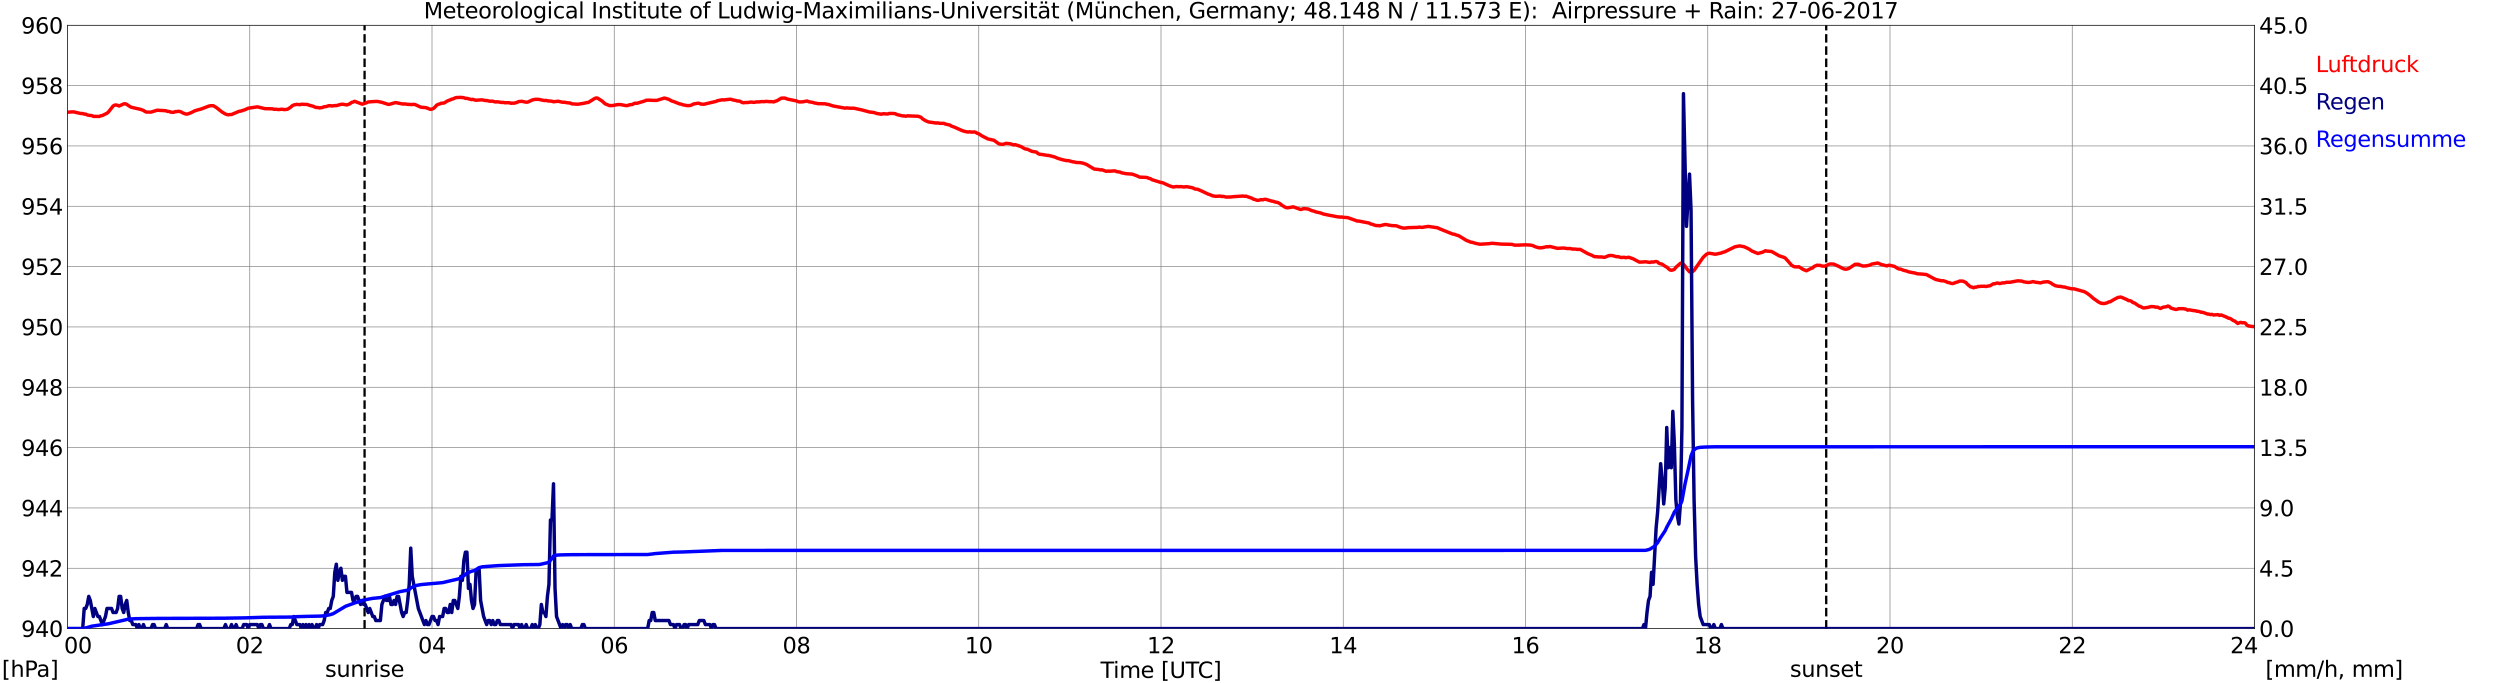 <?xml version="1.0" encoding="utf-8" standalone="no"?>
<!DOCTYPE svg PUBLIC "-//W3C//DTD SVG 1.1//EN"
  "http://www.w3.org/Graphics/SVG/1.1/DTD/svg11.dtd">
<svg xmlns:xlink="http://www.w3.org/1999/xlink" width="1085.4pt" height="296.64pt" viewBox="0 0 1085.4 296.64" xmlns="http://www.w3.org/2000/svg" version="1.1">
 <defs>
  <style type="text/css">*{stroke-linejoin: round; stroke-linecap: butt}</style>
 </defs>
 <g id="figure_1">
  <g id="patch_1">
   <path d="M 0 296.64 
L 1085.4 296.64 
L 1085.4 0 
L 0 0 
z
" style="fill: #ffffff"/>
  </g>
  <g id="axes_1">
   <g id="patch_2">
    <path d="M 29.306 272.909 
L 978.814 272.909 
L 978.814 10.976 
L 29.306 10.976 
z
" style="fill: #ffffff"/>
   </g>
   <g id="patch_3">
    <path d="M 978.814 272.909 
L 978.814 272.909 
L 978.814 10.976 
L 978.814 10.976 
z
" clip-path="url(#p9c05d57b53)" style="fill: #d3d3d3; opacity: 0.25; stroke: #d3d3d3; stroke-linejoin: miter"/>
   </g>
   <g id="matplotlib.axis_1">
    <g id="xtick_1">
     <g id="line2d_1">
      <path d="M 29.306 272.909 
L 29.306 10.976 
" clip-path="url(#p9c05d57b53)" style="fill: none; stroke: #808080; stroke-width: 0.3; stroke-linecap: square"/>
     </g>
     <g id="line2d_2"/>
     <g id="text_1">
      <!--    00 -->
      <g transform="translate(18.733 283.627) scale(0.095 -0.095)">
       <defs>
        <path id="DejaVuSans-20" transform="scale(0.016)"/>
        <path id="DejaVuSans-30" d="M 2034 4250 
Q 1547 4250 1301 3770 
Q 1056 3291 1056 2328 
Q 1056 1369 1301 889 
Q 1547 409 2034 409 
Q 2525 409 2770 889 
Q 3016 1369 3016 2328 
Q 3016 3291 2770 3770 
Q 2525 4250 2034 4250 
z
M 2034 4750 
Q 2819 4750 3233 4129 
Q 3647 3509 3647 2328 
Q 3647 1150 3233 529 
Q 2819 -91 2034 -91 
Q 1250 -91 836 529 
Q 422 1150 422 2328 
Q 422 3509 836 4129 
Q 1250 4750 2034 4750 
z
" transform="scale(0.016)"/>
       </defs>
       <use xlink:href="#DejaVuSans-20"/>
       <use xlink:href="#DejaVuSans-20" transform="translate(31.787 0)"/>
       <use xlink:href="#DejaVuSans-20" transform="translate(63.574 0)"/>
       <use xlink:href="#DejaVuSans-30" transform="translate(95.361 0)"/>
       <use xlink:href="#DejaVuSans-30" transform="translate(158.984 0)"/>
      </g>
     </g>
    </g>
    <g id="xtick_2">
     <g id="line2d_3">
      <path d="M 108.431 272.909 
L 108.431 10.976 
" clip-path="url(#p9c05d57b53)" style="fill: none; stroke: #808080; stroke-width: 0.3; stroke-linecap: square"/>
     </g>
     <g id="line2d_4"/>
     <g id="text_2">
      <!-- 02 -->
      <g transform="translate(102.387 283.627) scale(0.095 -0.095)">
       <defs>
        <path id="DejaVuSans-32" d="M 1228 531 
L 3431 531 
L 3431 0 
L 469 0 
L 469 531 
Q 828 903 1448 1529 
Q 2069 2156 2228 2338 
Q 2531 2678 2651 2914 
Q 2772 3150 2772 3378 
Q 2772 3750 2511 3984 
Q 2250 4219 1831 4219 
Q 1534 4219 1204 4116 
Q 875 4013 500 3803 
L 500 4441 
Q 881 4594 1212 4672 
Q 1544 4750 1819 4750 
Q 2544 4750 2975 4387 
Q 3406 4025 3406 3419 
Q 3406 3131 3298 2873 
Q 3191 2616 2906 2266 
Q 2828 2175 2409 1742 
Q 1991 1309 1228 531 
z
" transform="scale(0.016)"/>
       </defs>
       <use xlink:href="#DejaVuSans-30"/>
       <use xlink:href="#DejaVuSans-32" transform="translate(63.623 0)"/>
      </g>
     </g>
    </g>
    <g id="xtick_3">
     <g id="line2d_5">
      <path d="M 187.557 272.909 
L 187.557 10.976 
" clip-path="url(#p9c05d57b53)" style="fill: none; stroke: #808080; stroke-width: 0.3; stroke-linecap: square"/>
     </g>
     <g id="line2d_6"/>
     <g id="text_3">
      <!-- 04 -->
      <g transform="translate(181.513 283.627) scale(0.095 -0.095)">
       <defs>
        <path id="DejaVuSans-34" d="M 2419 4116 
L 825 1625 
L 2419 1625 
L 2419 4116 
z
M 2253 4666 
L 3047 4666 
L 3047 1625 
L 3713 1625 
L 3713 1100 
L 3047 1100 
L 3047 0 
L 2419 0 
L 2419 1100 
L 313 1100 
L 313 1709 
L 2253 4666 
z
" transform="scale(0.016)"/>
       </defs>
       <use xlink:href="#DejaVuSans-30"/>
       <use xlink:href="#DejaVuSans-34" transform="translate(63.623 0)"/>
      </g>
     </g>
    </g>
    <g id="xtick_4">
     <g id="line2d_7">
      <path d="M 266.683 272.909 
L 266.683 10.976 
" clip-path="url(#p9c05d57b53)" style="fill: none; stroke: #808080; stroke-width: 0.3; stroke-linecap: square"/>
     </g>
     <g id="line2d_8"/>
     <g id="text_4">
      <!-- 06 -->
      <g transform="translate(260.638 283.627) scale(0.095 -0.095)">
       <defs>
        <path id="DejaVuSans-36" d="M 2113 2584 
Q 1688 2584 1439 2293 
Q 1191 2003 1191 1497 
Q 1191 994 1439 701 
Q 1688 409 2113 409 
Q 2538 409 2786 701 
Q 3034 994 3034 1497 
Q 3034 2003 2786 2293 
Q 2538 2584 2113 2584 
z
M 3366 4563 
L 3366 3988 
Q 3128 4100 2886 4159 
Q 2644 4219 2406 4219 
Q 1781 4219 1451 3797 
Q 1122 3375 1075 2522 
Q 1259 2794 1537 2939 
Q 1816 3084 2150 3084 
Q 2853 3084 3261 2657 
Q 3669 2231 3669 1497 
Q 3669 778 3244 343 
Q 2819 -91 2113 -91 
Q 1303 -91 875 529 
Q 447 1150 447 2328 
Q 447 3434 972 4092 
Q 1497 4750 2381 4750 
Q 2619 4750 2861 4703 
Q 3103 4656 3366 4563 
z
" transform="scale(0.016)"/>
       </defs>
       <use xlink:href="#DejaVuSans-30"/>
       <use xlink:href="#DejaVuSans-36" transform="translate(63.623 0)"/>
      </g>
     </g>
    </g>
    <g id="xtick_5">
     <g id="line2d_9">
      <path d="M 345.808 272.909 
L 345.808 10.976 
" clip-path="url(#p9c05d57b53)" style="fill: none; stroke: #808080; stroke-width: 0.3; stroke-linecap: square"/>
     </g>
     <g id="line2d_10"/>
     <g id="text_5">
      <!-- 08 -->
      <g transform="translate(339.764 283.627) scale(0.095 -0.095)">
       <defs>
        <path id="DejaVuSans-38" d="M 2034 2216 
Q 1584 2216 1326 1975 
Q 1069 1734 1069 1313 
Q 1069 891 1326 650 
Q 1584 409 2034 409 
Q 2484 409 2743 651 
Q 3003 894 3003 1313 
Q 3003 1734 2745 1975 
Q 2488 2216 2034 2216 
z
M 1403 2484 
Q 997 2584 770 2862 
Q 544 3141 544 3541 
Q 544 4100 942 4425 
Q 1341 4750 2034 4750 
Q 2731 4750 3128 4425 
Q 3525 4100 3525 3541 
Q 3525 3141 3298 2862 
Q 3072 2584 2669 2484 
Q 3125 2378 3379 2068 
Q 3634 1759 3634 1313 
Q 3634 634 3220 271 
Q 2806 -91 2034 -91 
Q 1263 -91 848 271 
Q 434 634 434 1313 
Q 434 1759 690 2068 
Q 947 2378 1403 2484 
z
M 1172 3481 
Q 1172 3119 1398 2916 
Q 1625 2713 2034 2713 
Q 2441 2713 2670 2916 
Q 2900 3119 2900 3481 
Q 2900 3844 2670 4047 
Q 2441 4250 2034 4250 
Q 1625 4250 1398 4047 
Q 1172 3844 1172 3481 
z
" transform="scale(0.016)"/>
       </defs>
       <use xlink:href="#DejaVuSans-30"/>
       <use xlink:href="#DejaVuSans-38" transform="translate(63.623 0)"/>
      </g>
     </g>
    </g>
    <g id="xtick_6">
     <g id="line2d_11">
      <path d="M 424.934 272.909 
L 424.934 10.976 
" clip-path="url(#p9c05d57b53)" style="fill: none; stroke: #808080; stroke-width: 0.3; stroke-linecap: square"/>
     </g>
     <g id="line2d_12"/>
     <g id="text_6">
      <!-- 10 -->
      <g transform="translate(418.89 283.627) scale(0.095 -0.095)">
       <defs>
        <path id="DejaVuSans-31" d="M 794 531 
L 1825 531 
L 1825 4091 
L 703 3866 
L 703 4441 
L 1819 4666 
L 2450 4666 
L 2450 531 
L 3481 531 
L 3481 0 
L 794 0 
L 794 531 
z
" transform="scale(0.016)"/>
       </defs>
       <use xlink:href="#DejaVuSans-31"/>
       <use xlink:href="#DejaVuSans-30" transform="translate(63.623 0)"/>
      </g>
     </g>
    </g>
    <g id="xtick_7">
     <g id="line2d_13">
      <path d="M 504.06 272.909 
L 504.06 10.976 
" clip-path="url(#p9c05d57b53)" style="fill: none; stroke: #808080; stroke-width: 0.3; stroke-linecap: square"/>
     </g>
     <g id="line2d_14"/>
     <g id="text_7">
      <!-- 12 -->
      <g transform="translate(498.015 283.627) scale(0.095 -0.095)">
       <use xlink:href="#DejaVuSans-31"/>
       <use xlink:href="#DejaVuSans-32" transform="translate(63.623 0)"/>
      </g>
     </g>
    </g>
    <g id="xtick_8">
     <g id="line2d_15">
      <path d="M 583.185 272.909 
L 583.185 10.976 
" clip-path="url(#p9c05d57b53)" style="fill: none; stroke: #808080; stroke-width: 0.3; stroke-linecap: square"/>
     </g>
     <g id="line2d_16"/>
     <g id="text_8">
      <!-- 14 -->
      <g transform="translate(577.141 283.627) scale(0.095 -0.095)">
       <use xlink:href="#DejaVuSans-31"/>
       <use xlink:href="#DejaVuSans-34" transform="translate(63.623 0)"/>
      </g>
     </g>
    </g>
    <g id="xtick_9">
     <g id="line2d_17">
      <path d="M 662.311 272.909 
L 662.311 10.976 
" clip-path="url(#p9c05d57b53)" style="fill: none; stroke: #808080; stroke-width: 0.3; stroke-linecap: square"/>
     </g>
     <g id="line2d_18"/>
     <g id="text_9">
      <!-- 16 -->
      <g transform="translate(656.267 283.627) scale(0.095 -0.095)">
       <use xlink:href="#DejaVuSans-31"/>
       <use xlink:href="#DejaVuSans-36" transform="translate(63.623 0)"/>
      </g>
     </g>
    </g>
    <g id="xtick_10">
     <g id="line2d_19">
      <path d="M 741.437 272.909 
L 741.437 10.976 
" clip-path="url(#p9c05d57b53)" style="fill: none; stroke: #808080; stroke-width: 0.3; stroke-linecap: square"/>
     </g>
     <g id="line2d_20"/>
     <g id="text_10">
      <!-- 18 -->
      <g transform="translate(735.392 283.627) scale(0.095 -0.095)">
       <use xlink:href="#DejaVuSans-31"/>
       <use xlink:href="#DejaVuSans-38" transform="translate(63.623 0)"/>
      </g>
     </g>
    </g>
    <g id="xtick_11">
     <g id="line2d_21">
      <path d="M 820.562 272.909 
L 820.562 10.976 
" clip-path="url(#p9c05d57b53)" style="fill: none; stroke: #808080; stroke-width: 0.3; stroke-linecap: square"/>
     </g>
     <g id="line2d_22"/>
     <g id="text_11">
      <!-- 20 -->
      <g transform="translate(814.518 283.627) scale(0.095 -0.095)">
       <use xlink:href="#DejaVuSans-32"/>
       <use xlink:href="#DejaVuSans-30" transform="translate(63.623 0)"/>
      </g>
     </g>
    </g>
    <g id="xtick_12">
     <g id="line2d_23">
      <path d="M 899.688 272.909 
L 899.688 10.976 
" clip-path="url(#p9c05d57b53)" style="fill: none; stroke: #808080; stroke-width: 0.3; stroke-linecap: square"/>
     </g>
     <g id="line2d_24"/>
     <g id="text_12">
      <!-- 22 -->
      <g transform="translate(893.644 283.627) scale(0.095 -0.095)">
       <use xlink:href="#DejaVuSans-32"/>
       <use xlink:href="#DejaVuSans-32" transform="translate(63.623 0)"/>
      </g>
     </g>
    </g>
    <g id="xtick_13">
     <g id="line2d_25">
      <path d="M 978.814 272.909 
L 978.814 10.976 
" clip-path="url(#p9c05d57b53)" style="fill: none; stroke: #808080; stroke-width: 0.3; stroke-linecap: square"/>
     </g>
     <g id="line2d_26"/>
     <g id="text_13">
      <!-- 24    -->
      <g transform="translate(968.241 283.627) scale(0.095 -0.095)">
       <use xlink:href="#DejaVuSans-32"/>
       <use xlink:href="#DejaVuSans-34" transform="translate(63.623 0)"/>
       <use xlink:href="#DejaVuSans-20" transform="translate(127.246 0)"/>
       <use xlink:href="#DejaVuSans-20" transform="translate(159.033 0)"/>
       <use xlink:href="#DejaVuSans-20" transform="translate(190.82 0)"/>
      </g>
     </g>
    </g>
    <g id="text_14">
     <!-- Time [UTC] -->
     <g transform="translate(477.806 294.322) scale(0.095 -0.095)">
      <defs>
       <path id="DejaVuSans-54" d="M -19 4666 
L 3928 4666 
L 3928 4134 
L 2272 4134 
L 2272 0 
L 1638 0 
L 1638 4134 
L -19 4134 
L -19 4666 
z
" transform="scale(0.016)"/>
       <path id="DejaVuSans-69" d="M 603 3500 
L 1178 3500 
L 1178 0 
L 603 0 
L 603 3500 
z
M 603 4863 
L 1178 4863 
L 1178 4134 
L 603 4134 
L 603 4863 
z
" transform="scale(0.016)"/>
       <path id="DejaVuSans-6d" d="M 3328 2828 
Q 3544 3216 3844 3400 
Q 4144 3584 4550 3584 
Q 5097 3584 5394 3201 
Q 5691 2819 5691 2113 
L 5691 0 
L 5113 0 
L 5113 2094 
Q 5113 2597 4934 2840 
Q 4756 3084 4391 3084 
Q 3944 3084 3684 2787 
Q 3425 2491 3425 1978 
L 3425 0 
L 2847 0 
L 2847 2094 
Q 2847 2600 2669 2842 
Q 2491 3084 2119 3084 
Q 1678 3084 1418 2786 
Q 1159 2488 1159 1978 
L 1159 0 
L 581 0 
L 581 3500 
L 1159 3500 
L 1159 2956 
Q 1356 3278 1631 3431 
Q 1906 3584 2284 3584 
Q 2666 3584 2933 3390 
Q 3200 3197 3328 2828 
z
" transform="scale(0.016)"/>
       <path id="DejaVuSans-65" d="M 3597 1894 
L 3597 1613 
L 953 1613 
Q 991 1019 1311 708 
Q 1631 397 2203 397 
Q 2534 397 2845 478 
Q 3156 559 3463 722 
L 3463 178 
Q 3153 47 2828 -22 
Q 2503 -91 2169 -91 
Q 1331 -91 842 396 
Q 353 884 353 1716 
Q 353 2575 817 3079 
Q 1281 3584 2069 3584 
Q 2775 3584 3186 3129 
Q 3597 2675 3597 1894 
z
M 3022 2063 
Q 3016 2534 2758 2815 
Q 2500 3097 2075 3097 
Q 1594 3097 1305 2825 
Q 1016 2553 972 2059 
L 3022 2063 
z
" transform="scale(0.016)"/>
       <path id="DejaVuSans-5b" d="M 550 4863 
L 1875 4863 
L 1875 4416 
L 1125 4416 
L 1125 -397 
L 1875 -397 
L 1875 -844 
L 550 -844 
L 550 4863 
z
" transform="scale(0.016)"/>
       <path id="DejaVuSans-55" d="M 556 4666 
L 1191 4666 
L 1191 1831 
Q 1191 1081 1462 751 
Q 1734 422 2344 422 
Q 2950 422 3222 751 
Q 3494 1081 3494 1831 
L 3494 4666 
L 4128 4666 
L 4128 1753 
Q 4128 841 3676 375 
Q 3225 -91 2344 -91 
Q 1459 -91 1007 375 
Q 556 841 556 1753 
L 556 4666 
z
" transform="scale(0.016)"/>
       <path id="DejaVuSans-43" d="M 4122 4306 
L 4122 3641 
Q 3803 3938 3442 4084 
Q 3081 4231 2675 4231 
Q 1875 4231 1450 3742 
Q 1025 3253 1025 2328 
Q 1025 1406 1450 917 
Q 1875 428 2675 428 
Q 3081 428 3442 575 
Q 3803 722 4122 1019 
L 4122 359 
Q 3791 134 3420 21 
Q 3050 -91 2638 -91 
Q 1578 -91 968 557 
Q 359 1206 359 2328 
Q 359 3453 968 4101 
Q 1578 4750 2638 4750 
Q 3056 4750 3426 4639 
Q 3797 4528 4122 4306 
z
" transform="scale(0.016)"/>
       <path id="DejaVuSans-5d" d="M 1947 4863 
L 1947 -844 
L 622 -844 
L 622 -397 
L 1369 -397 
L 1369 4416 
L 622 4416 
L 622 4863 
L 1947 4863 
z
" transform="scale(0.016)"/>
      </defs>
      <use xlink:href="#DejaVuSans-54"/>
      <use xlink:href="#DejaVuSans-69" transform="translate(57.959 0)"/>
      <use xlink:href="#DejaVuSans-6d" transform="translate(85.742 0)"/>
      <use xlink:href="#DejaVuSans-65" transform="translate(183.154 0)"/>
      <use xlink:href="#DejaVuSans-20" transform="translate(244.678 0)"/>
      <use xlink:href="#DejaVuSans-5b" transform="translate(276.465 0)"/>
      <use xlink:href="#DejaVuSans-55" transform="translate(315.479 0)"/>
      <use xlink:href="#DejaVuSans-54" transform="translate(388.672 0)"/>
      <use xlink:href="#DejaVuSans-43" transform="translate(443.881 0)"/>
      <use xlink:href="#DejaVuSans-5d" transform="translate(513.705 0)"/>
     </g>
    </g>
   </g>
   <g id="matplotlib.axis_2">
    <g id="ytick_1">
     <g id="line2d_27">
      <path d="M 29.306 272.909 
L 978.814 272.909 
" clip-path="url(#p9c05d57b53)" style="fill: none; stroke: #808080; stroke-width: 0.3; stroke-linecap: square"/>
     </g>
     <g id="line2d_28"/>
     <g id="text_15">
      <!-- 940 -->
      <g transform="translate(9.173 276.518) scale(0.095 -0.095)">
       <defs>
        <path id="DejaVuSans-39" d="M 703 97 
L 703 672 
Q 941 559 1184 500 
Q 1428 441 1663 441 
Q 2288 441 2617 861 
Q 2947 1281 2994 2138 
Q 2813 1869 2534 1725 
Q 2256 1581 1919 1581 
Q 1219 1581 811 2004 
Q 403 2428 403 3163 
Q 403 3881 828 4315 
Q 1253 4750 1959 4750 
Q 2769 4750 3195 4129 
Q 3622 3509 3622 2328 
Q 3622 1225 3098 567 
Q 2575 -91 1691 -91 
Q 1453 -91 1209 -44 
Q 966 3 703 97 
z
M 1959 2075 
Q 2384 2075 2632 2365 
Q 2881 2656 2881 3163 
Q 2881 3666 2632 3958 
Q 2384 4250 1959 4250 
Q 1534 4250 1286 3958 
Q 1038 3666 1038 3163 
Q 1038 2656 1286 2365 
Q 1534 2075 1959 2075 
z
" transform="scale(0.016)"/>
       </defs>
       <use xlink:href="#DejaVuSans-39"/>
       <use xlink:href="#DejaVuSans-34" transform="translate(63.623 0)"/>
       <use xlink:href="#DejaVuSans-30" transform="translate(127.246 0)"/>
      </g>
     </g>
    </g>
    <g id="ytick_2">
     <g id="line2d_29">
      <path d="M 29.306 246.715 
L 978.814 246.715 
" clip-path="url(#p9c05d57b53)" style="fill: none; stroke: #808080; stroke-width: 0.3; stroke-linecap: square"/>
     </g>
     <g id="line2d_30"/>
     <g id="text_16">
      <!-- 942 -->
      <g transform="translate(9.173 250.325) scale(0.095 -0.095)">
       <use xlink:href="#DejaVuSans-39"/>
       <use xlink:href="#DejaVuSans-34" transform="translate(63.623 0)"/>
       <use xlink:href="#DejaVuSans-32" transform="translate(127.246 0)"/>
      </g>
     </g>
    </g>
    <g id="ytick_3">
     <g id="line2d_31">
      <path d="M 29.306 220.522 
L 978.814 220.522 
" clip-path="url(#p9c05d57b53)" style="fill: none; stroke: #808080; stroke-width: 0.3; stroke-linecap: square"/>
     </g>
     <g id="line2d_32"/>
     <g id="text_17">
      <!-- 944 -->
      <g transform="translate(9.173 224.131) scale(0.095 -0.095)">
       <use xlink:href="#DejaVuSans-39"/>
       <use xlink:href="#DejaVuSans-34" transform="translate(63.623 0)"/>
       <use xlink:href="#DejaVuSans-34" transform="translate(127.246 0)"/>
      </g>
     </g>
    </g>
    <g id="ytick_4">
     <g id="line2d_33">
      <path d="M 29.306 194.329 
L 978.814 194.329 
" clip-path="url(#p9c05d57b53)" style="fill: none; stroke: #808080; stroke-width: 0.3; stroke-linecap: square"/>
     </g>
     <g id="line2d_34"/>
     <g id="text_18">
      <!-- 946 -->
      <g transform="translate(9.173 197.938) scale(0.095 -0.095)">
       <use xlink:href="#DejaVuSans-39"/>
       <use xlink:href="#DejaVuSans-34" transform="translate(63.623 0)"/>
       <use xlink:href="#DejaVuSans-36" transform="translate(127.246 0)"/>
      </g>
     </g>
    </g>
    <g id="ytick_5">
     <g id="line2d_35">
      <path d="M 29.306 168.136 
L 978.814 168.136 
" clip-path="url(#p9c05d57b53)" style="fill: none; stroke: #808080; stroke-width: 0.3; stroke-linecap: square"/>
     </g>
     <g id="line2d_36"/>
     <g id="text_19">
      <!-- 948 -->
      <g transform="translate(9.173 171.745) scale(0.095 -0.095)">
       <use xlink:href="#DejaVuSans-39"/>
       <use xlink:href="#DejaVuSans-34" transform="translate(63.623 0)"/>
       <use xlink:href="#DejaVuSans-38" transform="translate(127.246 0)"/>
      </g>
     </g>
    </g>
    <g id="ytick_6">
     <g id="line2d_37">
      <path d="M 29.306 141.942 
L 978.814 141.942 
" clip-path="url(#p9c05d57b53)" style="fill: none; stroke: #808080; stroke-width: 0.3; stroke-linecap: square"/>
     </g>
     <g id="line2d_38"/>
     <g id="text_20">
      <!-- 950 -->
      <g transform="translate(9.173 145.551) scale(0.095 -0.095)">
       <defs>
        <path id="DejaVuSans-35" d="M 691 4666 
L 3169 4666 
L 3169 4134 
L 1269 4134 
L 1269 2991 
Q 1406 3038 1543 3061 
Q 1681 3084 1819 3084 
Q 2600 3084 3056 2656 
Q 3513 2228 3513 1497 
Q 3513 744 3044 326 
Q 2575 -91 1722 -91 
Q 1428 -91 1123 -41 
Q 819 9 494 109 
L 494 744 
Q 775 591 1075 516 
Q 1375 441 1709 441 
Q 2250 441 2565 725 
Q 2881 1009 2881 1497 
Q 2881 1984 2565 2268 
Q 2250 2553 1709 2553 
Q 1456 2553 1204 2497 
Q 953 2441 691 2322 
L 691 4666 
z
" transform="scale(0.016)"/>
       </defs>
       <use xlink:href="#DejaVuSans-39"/>
       <use xlink:href="#DejaVuSans-35" transform="translate(63.623 0)"/>
       <use xlink:href="#DejaVuSans-30" transform="translate(127.246 0)"/>
      </g>
     </g>
    </g>
    <g id="ytick_7">
     <g id="line2d_39">
      <path d="M 29.306 115.749 
L 978.814 115.749 
" clip-path="url(#p9c05d57b53)" style="fill: none; stroke: #808080; stroke-width: 0.3; stroke-linecap: square"/>
     </g>
     <g id="line2d_40"/>
     <g id="text_21">
      <!-- 952 -->
      <g transform="translate(9.173 119.358) scale(0.095 -0.095)">
       <use xlink:href="#DejaVuSans-39"/>
       <use xlink:href="#DejaVuSans-35" transform="translate(63.623 0)"/>
       <use xlink:href="#DejaVuSans-32" transform="translate(127.246 0)"/>
      </g>
     </g>
    </g>
    <g id="ytick_8">
     <g id="line2d_41">
      <path d="M 29.306 89.556 
L 978.814 89.556 
" clip-path="url(#p9c05d57b53)" style="fill: none; stroke: #808080; stroke-width: 0.3; stroke-linecap: square"/>
     </g>
     <g id="line2d_42"/>
     <g id="text_22">
      <!-- 954 -->
      <g transform="translate(9.173 93.165) scale(0.095 -0.095)">
       <use xlink:href="#DejaVuSans-39"/>
       <use xlink:href="#DejaVuSans-35" transform="translate(63.623 0)"/>
       <use xlink:href="#DejaVuSans-34" transform="translate(127.246 0)"/>
      </g>
     </g>
    </g>
    <g id="ytick_9">
     <g id="line2d_43">
      <path d="M 29.306 63.362 
L 978.814 63.362 
" clip-path="url(#p9c05d57b53)" style="fill: none; stroke: #808080; stroke-width: 0.3; stroke-linecap: square"/>
     </g>
     <g id="line2d_44"/>
     <g id="text_23">
      <!-- 956 -->
      <g transform="translate(9.173 66.972) scale(0.095 -0.095)">
       <use xlink:href="#DejaVuSans-39"/>
       <use xlink:href="#DejaVuSans-35" transform="translate(63.623 0)"/>
       <use xlink:href="#DejaVuSans-36" transform="translate(127.246 0)"/>
      </g>
     </g>
    </g>
    <g id="ytick_10">
     <g id="line2d_45">
      <path d="M 29.306 37.169 
L 978.814 37.169 
" clip-path="url(#p9c05d57b53)" style="fill: none; stroke: #808080; stroke-width: 0.3; stroke-linecap: square"/>
     </g>
     <g id="line2d_46"/>
     <g id="text_24">
      <!-- 958 -->
      <g transform="translate(9.173 40.778) scale(0.095 -0.095)">
       <use xlink:href="#DejaVuSans-39"/>
       <use xlink:href="#DejaVuSans-35" transform="translate(63.623 0)"/>
       <use xlink:href="#DejaVuSans-38" transform="translate(127.246 0)"/>
      </g>
     </g>
    </g>
    <g id="ytick_11">
     <g id="line2d_47">
      <path d="M 29.306 10.976 
L 978.814 10.976 
" clip-path="url(#p9c05d57b53)" style="fill: none; stroke: #808080; stroke-width: 0.3; stroke-linecap: square"/>
     </g>
     <g id="line2d_48"/>
     <g id="text_25">
      <!-- 960 -->
      <g transform="translate(9.173 14.585) scale(0.095 -0.095)">
       <use xlink:href="#DejaVuSans-39"/>
       <use xlink:href="#DejaVuSans-36" transform="translate(63.623 0)"/>
       <use xlink:href="#DejaVuSans-30" transform="translate(127.246 0)"/>
      </g>
     </g>
    </g>
   </g>
   <g id="line2d_49">
    <path d="M 158.281 272.909 
L 158.281 10.976 
" clip-path="url(#p9c05d57b53)" style="fill: none; stroke-dasharray: 3.7,1.6; stroke-dashoffset: 0; stroke: #000000"/>
   </g>
   <g id="line2d_50">
    <path d="M 792.868 272.909 
L 792.868 10.976 
" clip-path="url(#p9c05d57b53)" style="fill: none; stroke-dasharray: 3.7,1.6; stroke-dashoffset: 0; stroke: #000000"/>
   </g>
   <g id="line2d_51">
    <path d="M 29.306 48.738 
L 30.625 48.615 
L 31.943 48.563 
L 33.262 48.877 
L 34.581 49.166 
L 35.24 49.296 
L 35.9 49.296 
L 36.559 49.532 
L 37.218 49.558 
L 37.878 49.899 
L 38.537 50.056 
L 39.856 50.187 
L 40.515 50.528 
L 43.153 50.554 
L 43.812 50.239 
L 44.472 50.135 
L 46.45 49.166 
L 47.109 48.589 
L 49.087 46.049 
L 49.747 45.656 
L 50.406 45.577 
L 51.065 45.734 
L 51.725 46.022 
L 53.703 45.106 
L 54.362 45.053 
L 55.022 45.315 
L 56.34 46.206 
L 57 46.572 
L 60.956 47.463 
L 62.275 47.934 
L 62.934 48.406 
L 63.594 48.668 
L 65.572 48.668 
L 67.55 48.065 
L 68.209 47.856 
L 71.506 48.039 
L 72.166 48.144 
L 72.825 48.38 
L 73.484 48.406 
L 74.144 48.668 
L 74.803 48.773 
L 75.462 48.746 
L 76.122 48.432 
L 76.781 48.458 
L 77.441 48.327 
L 78.1 48.406 
L 78.759 48.668 
L 79.419 49.061 
L 80.737 49.532 
L 81.397 49.506 
L 82.716 49.035 
L 84.694 48.065 
L 86.013 47.673 
L 87.331 47.332 
L 90.628 46.075 
L 91.288 45.918 
L 92.606 45.891 
L 93.925 46.677 
L 95.244 47.725 
L 96.563 48.746 
L 97.881 49.506 
L 98.541 49.742 
L 99.2 49.847 
L 99.86 49.716 
L 100.519 49.716 
L 103.816 48.327 
L 104.475 48.249 
L 106.453 47.594 
L 107.772 46.991 
L 111.728 46.389 
L 115.025 47.175 
L 118.322 47.253 
L 118.982 47.463 
L 119.641 47.411 
L 120.96 47.568 
L 122.278 47.411 
L 123.597 47.594 
L 124.916 47.384 
L 126.235 46.52 
L 126.894 45.891 
L 127.553 45.577 
L 128.872 45.315 
L 130.191 45.446 
L 130.85 45.263 
L 133.488 45.367 
L 134.147 45.656 
L 136.125 46.179 
L 136.785 46.52 
L 137.444 46.677 
L 138.104 46.703 
L 138.763 46.861 
L 140.082 46.651 
L 140.741 46.337 
L 141.4 46.31 
L 142.719 45.918 
L 143.379 45.865 
L 144.038 46.022 
L 145.357 45.839 
L 146.016 45.865 
L 147.994 45.315 
L 148.654 45.237 
L 150.632 45.551 
L 151.951 45.027 
L 152.61 44.477 
L 153.269 44.32 
L 153.929 43.979 
L 155.907 44.713 
L 157.226 45.237 
L 159.204 44.582 
L 159.863 44.267 
L 161.841 44.11 
L 163.819 44.032 
L 165.798 44.425 
L 168.435 45.289 
L 169.094 45.289 
L 171.732 44.529 
L 175.029 45.184 
L 175.688 45.106 
L 177.007 45.315 
L 178.985 45.394 
L 179.645 45.289 
L 180.304 45.42 
L 182.282 46.363 
L 182.941 46.572 
L 184.92 46.73 
L 186.898 47.489 
L 187.557 47.358 
L 188.217 47.07 
L 188.876 46.468 
L 189.535 45.708 
L 190.195 45.315 
L 190.854 45.158 
L 191.513 44.844 
L 192.832 44.713 
L 194.151 43.874 
L 195.47 43.351 
L 196.129 43.062 
L 196.788 42.905 
L 197.448 42.565 
L 198.107 42.355 
L 200.085 42.277 
L 201.404 42.434 
L 202.063 42.722 
L 202.723 42.696 
L 204.701 43.246 
L 205.36 43.115 
L 206.02 43.403 
L 206.679 43.508 
L 208.657 43.377 
L 209.317 43.351 
L 210.635 43.639 
L 211.295 43.639 
L 212.614 43.927 
L 213.932 43.927 
L 214.592 44.163 
L 215.251 44.267 
L 215.91 44.189 
L 217.889 44.503 
L 218.548 44.451 
L 219.207 44.608 
L 220.526 44.582 
L 221.186 44.608 
L 221.845 44.844 
L 222.504 44.765 
L 223.164 44.817 
L 224.482 44.451 
L 225.142 44.11 
L 226.461 43.979 
L 228.439 44.372 
L 229.098 44.32 
L 230.417 43.744 
L 231.076 43.403 
L 232.395 43.115 
L 233.714 43.115 
L 236.351 43.665 
L 237.011 43.586 
L 237.67 43.77 
L 239.648 43.953 
L 240.308 44.189 
L 242.286 43.953 
L 244.264 44.398 
L 244.923 44.372 
L 246.242 44.608 
L 247.561 44.739 
L 248.22 45.079 
L 250.198 45.21 
L 250.858 45.263 
L 253.495 44.844 
L 254.814 44.529 
L 255.473 44.451 
L 258.111 42.801 
L 258.77 42.539 
L 259.43 42.591 
L 261.408 43.874 
L 262.726 45.079 
L 264.705 45.865 
L 266.023 45.813 
L 268.002 45.42 
L 269.32 45.394 
L 271.298 45.76 
L 271.958 45.865 
L 272.617 45.787 
L 273.277 45.498 
L 274.595 45.367 
L 275.255 44.948 
L 275.914 44.791 
L 276.573 44.844 
L 279.87 43.848 
L 280.53 43.534 
L 281.849 43.482 
L 283.827 43.586 
L 285.145 43.586 
L 288.442 42.565 
L 289.761 42.932 
L 290.42 43.167 
L 291.739 43.901 
L 292.399 44.058 
L 295.036 45.106 
L 295.696 45.184 
L 296.355 45.472 
L 298.333 45.865 
L 299.652 45.813 
L 300.311 45.577 
L 300.971 45.184 
L 302.949 44.817 
L 303.608 44.87 
L 304.267 45.184 
L 305.586 45.263 
L 307.564 44.791 
L 310.861 44.032 
L 311.521 43.717 
L 313.499 43.324 
L 314.158 43.403 
L 316.796 43.089 
L 317.455 43.115 
L 318.114 43.377 
L 319.433 43.613 
L 320.093 43.848 
L 320.752 43.848 
L 321.411 44.032 
L 322.071 44.425 
L 322.73 44.634 
L 323.39 44.529 
L 324.708 44.503 
L 326.027 44.294 
L 327.346 44.451 
L 328.665 44.215 
L 329.324 44.267 
L 330.643 44.11 
L 331.961 44.136 
L 332.621 44.005 
L 333.94 44.136 
L 335.258 44.136 
L 335.918 44.267 
L 336.577 43.953 
L 337.236 43.796 
L 339.215 42.617 
L 340.533 42.565 
L 341.193 42.722 
L 341.852 43.01 
L 345.808 43.822 
L 346.468 44.11 
L 347.127 44.267 
L 348.446 44.215 
L 349.765 43.979 
L 350.424 43.848 
L 351.083 44.163 
L 353.062 44.503 
L 353.721 44.765 
L 354.38 44.817 
L 355.04 45.001 
L 358.337 45.079 
L 358.996 45.289 
L 359.655 45.341 
L 361.634 45.996 
L 366.909 46.965 
L 367.568 46.834 
L 368.887 46.965 
L 370.865 46.991 
L 372.184 47.306 
L 374.162 47.725 
L 377.459 48.615 
L 379.437 48.851 
L 380.756 49.296 
L 382.734 49.585 
L 383.393 49.375 
L 385.371 49.506 
L 386.031 49.27 
L 387.349 49.244 
L 388.668 49.349 
L 389.328 49.716 
L 391.965 50.344 
L 392.624 50.318 
L 393.284 50.475 
L 393.943 50.292 
L 398.559 50.475 
L 399.878 50.92 
L 400.537 51.602 
L 401.856 52.413 
L 403.175 52.964 
L 405.153 53.225 
L 406.471 53.435 
L 407.131 53.33 
L 407.79 53.514 
L 409.109 53.566 
L 409.768 53.54 
L 410.428 53.854 
L 412.406 54.299 
L 413.065 54.745 
L 414.384 55.216 
L 417.681 56.683 
L 419 57.102 
L 420.318 57.338 
L 420.978 57.207 
L 421.637 57.364 
L 422.956 57.285 
L 423.615 57.443 
L 424.275 57.888 
L 424.934 58.071 
L 426.253 58.962 
L 428.89 60.324 
L 431.528 60.9 
L 433.506 62.341 
L 434.165 62.577 
L 435.484 62.655 
L 436.803 62.236 
L 438.122 62.367 
L 438.781 62.472 
L 440.1 62.917 
L 440.759 62.786 
L 443.397 63.677 
L 444.716 64.489 
L 445.375 64.724 
L 446.034 64.777 
L 448.012 65.72 
L 449.991 66.034 
L 450.65 66.663 
L 451.309 66.951 
L 452.628 67.108 
L 454.606 67.448 
L 455.266 67.475 
L 457.903 68.156 
L 459.222 68.732 
L 461.2 69.334 
L 463.178 69.753 
L 463.838 69.727 
L 465.816 70.277 
L 466.475 70.33 
L 467.134 70.539 
L 469.113 70.618 
L 470.431 70.906 
L 471.75 71.404 
L 475.047 73.394 
L 476.366 73.525 
L 477.025 73.578 
L 477.685 73.787 
L 478.344 73.709 
L 480.322 74.39 
L 480.981 74.259 
L 481.641 74.337 
L 483.619 74.206 
L 484.278 74.233 
L 484.938 74.547 
L 486.256 74.704 
L 486.916 75.018 
L 488.894 75.411 
L 491.532 75.595 
L 493.51 76.302 
L 494.828 76.904 
L 497.466 77.009 
L 498.125 77.114 
L 498.785 77.428 
L 499.444 77.559 
L 500.103 78.004 
L 504.06 79.235 
L 504.719 79.314 
L 506.697 80.205 
L 508.016 80.781 
L 509.335 81.2 
L 510.654 80.99 
L 511.972 81.069 
L 512.632 81.017 
L 513.95 81.174 
L 515.269 81.043 
L 517.907 81.567 
L 518.566 81.96 
L 519.226 82.117 
L 519.885 82.143 
L 521.863 83.007 
L 524.501 84.265 
L 525.16 84.448 
L 526.479 85.024 
L 527.797 85.234 
L 529.776 85.129 
L 530.435 85.312 
L 531.094 85.26 
L 532.413 85.574 
L 533.732 85.522 
L 534.391 85.522 
L 535.71 85.365 
L 539.666 85.103 
L 540.326 85.208 
L 540.985 85.181 
L 543.623 86.098 
L 544.282 86.517 
L 544.941 86.648 
L 545.601 86.91 
L 546.26 86.989 
L 547.579 86.648 
L 548.238 86.753 
L 548.898 86.543 
L 549.557 86.543 
L 552.195 87.329 
L 552.854 87.408 
L 553.513 87.67 
L 554.832 87.958 
L 555.491 88.298 
L 556.81 89.267 
L 558.129 90.053 
L 558.788 90.21 
L 560.107 90.079 
L 561.426 89.791 
L 564.723 90.97 
L 566.042 90.551 
L 568.02 90.761 
L 569.338 91.389 
L 570.657 91.73 
L 571.317 92.018 
L 573.295 92.437 
L 574.613 92.935 
L 577.251 93.485 
L 578.57 93.72 
L 580.548 94.113 
L 581.867 94.244 
L 582.526 94.218 
L 583.185 94.349 
L 584.504 94.428 
L 585.164 94.506 
L 588.46 95.659 
L 589.12 95.947 
L 589.779 95.947 
L 591.098 96.209 
L 594.395 96.837 
L 595.054 97.23 
L 595.714 97.361 
L 597.032 97.833 
L 597.692 97.964 
L 598.351 97.911 
L 599.011 98.042 
L 600.989 97.545 
L 601.648 97.466 
L 602.967 97.728 
L 604.286 97.937 
L 606.264 98.042 
L 608.242 98.802 
L 609.561 99.064 
L 611.539 98.828 
L 615.495 98.723 
L 616.154 98.592 
L 617.473 98.723 
L 618.792 98.488 
L 620.111 98.304 
L 624.067 98.88 
L 625.386 99.483 
L 630.661 101.605 
L 631.32 101.683 
L 632.639 102.155 
L 633.298 102.338 
L 634.617 103.124 
L 636.595 104.355 
L 638.573 105.141 
L 639.233 105.219 
L 640.552 105.638 
L 642.53 106.031 
L 646.486 105.795 
L 647.805 105.612 
L 651.761 105.979 
L 656.377 106.084 
L 657.695 106.45 
L 659.014 106.424 
L 660.992 106.346 
L 662.311 106.293 
L 663.63 106.372 
L 664.289 106.372 
L 665.608 106.66 
L 666.267 107.027 
L 667.586 107.446 
L 668.246 107.603 
L 669.564 107.55 
L 671.542 107.105 
L 672.202 107.184 
L 672.861 107 
L 676.158 107.812 
L 678.796 107.681 
L 680.774 107.943 
L 681.433 107.865 
L 682.752 108.127 
L 684.071 108.153 
L 684.73 108.284 
L 686.049 108.258 
L 689.346 110.117 
L 691.324 110.929 
L 691.983 111.322 
L 692.643 111.479 
L 693.302 111.453 
L 693.961 111.558 
L 695.28 111.558 
L 696.599 111.741 
L 698.577 110.956 
L 699.896 110.929 
L 701.874 111.453 
L 702.533 111.427 
L 703.852 111.82 
L 705.171 111.715 
L 705.83 111.899 
L 707.149 111.689 
L 709.127 112.396 
L 711.765 113.811 
L 713.743 113.706 
L 714.402 113.653 
L 716.38 113.942 
L 717.04 113.706 
L 717.699 113.784 
L 719.018 113.522 
L 719.677 113.758 
L 720.337 114.361 
L 721.655 114.701 
L 722.974 115.644 
L 723.633 115.958 
L 724.952 117.163 
L 725.612 117.347 
L 726.271 117.216 
L 726.93 116.954 
L 727.59 116.089 
L 729.568 114.308 
L 730.227 114.177 
L 731.546 115.461 
L 732.205 116.509 
L 733.524 118.028 
L 734.184 118.133 
L 734.843 117.923 
L 735.502 117.399 
L 738.14 113.575 
L 739.459 111.715 
L 740.777 110.458 
L 741.437 110.091 
L 742.096 109.934 
L 744.734 110.379 
L 747.371 109.829 
L 748.031 109.515 
L 748.69 109.384 
L 752.646 107.446 
L 753.306 107.131 
L 755.284 106.765 
L 757.262 107.131 
L 759.24 108.048 
L 760.559 108.965 
L 763.196 110.065 
L 764.515 109.672 
L 765.174 109.541 
L 766.493 108.86 
L 767.153 109.017 
L 769.131 109.174 
L 771.109 110.301 
L 772.428 111.06 
L 774.406 111.689 
L 775.065 112.029 
L 776.384 113.47 
L 777.703 115.016 
L 778.362 115.487 
L 779.021 115.801 
L 780.34 115.906 
L 781 115.801 
L 782.318 116.64 
L 782.978 117.032 
L 784.296 117.556 
L 786.275 116.535 
L 786.934 116.351 
L 787.593 115.697 
L 788.912 115.12 
L 789.572 115.225 
L 790.231 115.173 
L 790.89 115.487 
L 792.209 115.566 
L 794.187 114.701 
L 794.847 114.596 
L 796.165 114.675 
L 798.803 115.88 
L 799.462 116.273 
L 800.781 116.823 
L 801.44 116.875 
L 802.1 116.77 
L 802.759 116.509 
L 805.397 114.754 
L 806.715 114.727 
L 808.694 115.487 
L 810.012 115.461 
L 811.331 115.199 
L 811.99 115.016 
L 812.65 114.649 
L 815.287 114.177 
L 816.606 114.78 
L 819.244 115.461 
L 819.903 115.173 
L 820.562 115.199 
L 822.541 115.67 
L 823.859 116.535 
L 824.519 116.797 
L 825.178 116.849 
L 826.497 117.373 
L 827.816 117.687 
L 828.475 117.975 
L 830.453 118.394 
L 831.112 118.473 
L 832.431 118.866 
L 834.409 118.997 
L 836.388 119.206 
L 840.344 121.328 
L 842.981 121.931 
L 843.641 121.878 
L 844.959 122.271 
L 845.619 122.664 
L 846.278 122.664 
L 846.938 123.004 
L 847.597 123.109 
L 848.256 123.004 
L 848.916 122.664 
L 849.575 122.533 
L 850.894 122.009 
L 852.213 122.062 
L 853.531 122.664 
L 854.191 123.424 
L 855.51 124.524 
L 856.169 124.655 
L 856.828 124.943 
L 857.488 124.655 
L 858.147 124.655 
L 858.806 124.367 
L 859.466 124.393 
L 860.125 124.262 
L 860.785 124.314 
L 861.444 124.236 
L 862.103 124.393 
L 864.082 124.026 
L 865.4 123.214 
L 866.06 123.214 
L 866.719 122.952 
L 867.378 122.874 
L 868.038 123.109 
L 868.697 123.031 
L 869.357 122.795 
L 870.016 122.847 
L 871.335 122.533 
L 872.653 122.559 
L 873.972 122.297 
L 875.95 121.931 
L 877.269 121.983 
L 877.929 122.088 
L 878.588 122.35 
L 880.566 122.638 
L 881.885 122.481 
L 882.544 122.245 
L 883.863 122.559 
L 885.182 122.69 
L 885.841 122.847 
L 887.16 122.454 
L 889.138 122.297 
L 890.457 122.874 
L 891.116 123.397 
L 892.435 124.078 
L 893.754 124.314 
L 894.413 124.314 
L 895.732 124.576 
L 896.391 124.628 
L 897.71 125.021 
L 899.688 125.44 
L 900.347 125.362 
L 904.963 126.645 
L 906.282 127.431 
L 907.601 128.426 
L 908.919 129.605 
L 910.238 130.496 
L 910.898 131.02 
L 912.216 131.674 
L 913.535 131.805 
L 914.854 131.465 
L 915.513 131.098 
L 916.173 130.993 
L 918.151 129.841 
L 919.469 129.16 
L 920.788 128.95 
L 923.426 130.077 
L 924.085 130.496 
L 924.745 130.548 
L 925.404 130.81 
L 926.063 131.386 
L 926.723 131.543 
L 928.701 132.906 
L 929.36 133.063 
L 930.02 133.482 
L 930.679 133.718 
L 932.657 133.429 
L 933.976 133.089 
L 935.295 133.167 
L 935.954 133.403 
L 936.613 133.298 
L 937.932 133.927 
L 939.251 133.351 
L 940.57 133.167 
L 941.229 132.853 
L 941.888 133.141 
L 942.548 133.77 
L 944.526 134.346 
L 945.185 134.294 
L 945.845 134.006 
L 947.823 134.006 
L 949.142 134.268 
L 949.801 134.66 
L 950.46 134.503 
L 952.438 134.87 
L 953.098 134.896 
L 953.757 135.132 
L 954.417 135.158 
L 955.735 135.577 
L 956.395 135.603 
L 958.373 136.337 
L 959.032 136.363 
L 959.692 136.599 
L 960.351 136.468 
L 961.01 136.756 
L 962.989 136.599 
L 963.648 136.939 
L 964.307 136.73 
L 966.285 137.516 
L 967.604 138.17 
L 968.264 138.249 
L 969.582 139.166 
L 970.242 139.401 
L 971.561 140.449 
L 972.22 140.135 
L 972.879 139.952 
L 973.539 140.187 
L 974.198 140.083 
L 974.857 140.292 
L 975.517 141.156 
L 976.176 141.497 
L 977.495 141.713 
L 978.154 141.768 
L 978.154 141.768 
" clip-path="url(#p9c05d57b53)" style="fill: none; stroke: #ff0000; stroke-width: 1.5; stroke-linecap: square"/>
   </g>
   <g id="patch_4">
    <path d="M 29.306 272.909 
L 29.306 10.976 
" style="fill: none; stroke: #000000; stroke-width: 0.3; stroke-linejoin: miter; stroke-linecap: square"/>
   </g>
   <g id="patch_5">
    <path d="M 29.306 272.909 
L 978.814 272.909 
" style="fill: none; stroke: #000000; stroke-width: 0.3; stroke-linejoin: miter; stroke-linecap: square"/>
   </g>
   <g id="patch_6">
    <path d="M 29.306 10.976 
L 978.814 10.976 
" style="fill: none; stroke: #000000; stroke-width: 0.3; stroke-linejoin: miter; stroke-linecap: square"/>
   </g>
   <g id="text_26">
    <!-- sunrise -->
    <g transform="translate(141.116 293.863) scale(0.095 -0.095)">
     <defs>
      <path id="DejaVuSans-73" d="M 2834 3397 
L 2834 2853 
Q 2591 2978 2328 3040 
Q 2066 3103 1784 3103 
Q 1356 3103 1142 2972 
Q 928 2841 928 2578 
Q 928 2378 1081 2264 
Q 1234 2150 1697 2047 
L 1894 2003 
Q 2506 1872 2764 1633 
Q 3022 1394 3022 966 
Q 3022 478 2636 193 
Q 2250 -91 1575 -91 
Q 1294 -91 989 -36 
Q 684 19 347 128 
L 347 722 
Q 666 556 975 473 
Q 1284 391 1588 391 
Q 1994 391 2212 530 
Q 2431 669 2431 922 
Q 2431 1156 2273 1281 
Q 2116 1406 1581 1522 
L 1381 1569 
Q 847 1681 609 1914 
Q 372 2147 372 2553 
Q 372 3047 722 3315 
Q 1072 3584 1716 3584 
Q 2034 3584 2315 3537 
Q 2597 3491 2834 3397 
z
" transform="scale(0.016)"/>
      <path id="DejaVuSans-75" d="M 544 1381 
L 544 3500 
L 1119 3500 
L 1119 1403 
Q 1119 906 1312 657 
Q 1506 409 1894 409 
Q 2359 409 2629 706 
Q 2900 1003 2900 1516 
L 2900 3500 
L 3475 3500 
L 3475 0 
L 2900 0 
L 2900 538 
Q 2691 219 2414 64 
Q 2138 -91 1772 -91 
Q 1169 -91 856 284 
Q 544 659 544 1381 
z
M 1991 3584 
L 1991 3584 
z
" transform="scale(0.016)"/>
      <path id="DejaVuSans-6e" d="M 3513 2113 
L 3513 0 
L 2938 0 
L 2938 2094 
Q 2938 2591 2744 2837 
Q 2550 3084 2163 3084 
Q 1697 3084 1428 2787 
Q 1159 2491 1159 1978 
L 1159 0 
L 581 0 
L 581 3500 
L 1159 3500 
L 1159 2956 
Q 1366 3272 1645 3428 
Q 1925 3584 2291 3584 
Q 2894 3584 3203 3211 
Q 3513 2838 3513 2113 
z
" transform="scale(0.016)"/>
      <path id="DejaVuSans-72" d="M 2631 2963 
Q 2534 3019 2420 3045 
Q 2306 3072 2169 3072 
Q 1681 3072 1420 2755 
Q 1159 2438 1159 1844 
L 1159 0 
L 581 0 
L 581 3500 
L 1159 3500 
L 1159 2956 
Q 1341 3275 1631 3429 
Q 1922 3584 2338 3584 
Q 2397 3584 2469 3576 
Q 2541 3569 2628 3553 
L 2631 2963 
z
" transform="scale(0.016)"/>
     </defs>
     <use xlink:href="#DejaVuSans-73"/>
     <use xlink:href="#DejaVuSans-75" transform="translate(52.1 0)"/>
     <use xlink:href="#DejaVuSans-6e" transform="translate(115.479 0)"/>
     <use xlink:href="#DejaVuSans-72" transform="translate(178.857 0)"/>
     <use xlink:href="#DejaVuSans-69" transform="translate(219.971 0)"/>
     <use xlink:href="#DejaVuSans-73" transform="translate(247.754 0)"/>
     <use xlink:href="#DejaVuSans-65" transform="translate(299.854 0)"/>
    </g>
   </g>
   <g id="text_27">
    <!-- sunset -->
    <g transform="translate(777.114 293.863) scale(0.095 -0.095)">
     <defs>
      <path id="DejaVuSans-74" d="M 1172 4494 
L 1172 3500 
L 2356 3500 
L 2356 3053 
L 1172 3053 
L 1172 1153 
Q 1172 725 1289 603 
Q 1406 481 1766 481 
L 2356 481 
L 2356 0 
L 1766 0 
Q 1100 0 847 248 
Q 594 497 594 1153 
L 594 3053 
L 172 3053 
L 172 3500 
L 594 3500 
L 594 4494 
L 1172 4494 
z
" transform="scale(0.016)"/>
     </defs>
     <use xlink:href="#DejaVuSans-73"/>
     <use xlink:href="#DejaVuSans-75" transform="translate(52.1 0)"/>
     <use xlink:href="#DejaVuSans-6e" transform="translate(115.479 0)"/>
     <use xlink:href="#DejaVuSans-73" transform="translate(178.857 0)"/>
     <use xlink:href="#DejaVuSans-65" transform="translate(230.957 0)"/>
     <use xlink:href="#DejaVuSans-74" transform="translate(292.48 0)"/>
    </g>
   </g>
   <g id="text_28">
    <!-- [hPa] -->
    <g transform="translate(0.821 293.863) scale(0.095 -0.095)">
     <defs>
      <path id="DejaVuSans-68" d="M 3513 2113 
L 3513 0 
L 2938 0 
L 2938 2094 
Q 2938 2591 2744 2837 
Q 2550 3084 2163 3084 
Q 1697 3084 1428 2787 
Q 1159 2491 1159 1978 
L 1159 0 
L 581 0 
L 581 4863 
L 1159 4863 
L 1159 2956 
Q 1366 3272 1645 3428 
Q 1925 3584 2291 3584 
Q 2894 3584 3203 3211 
Q 3513 2838 3513 2113 
z
" transform="scale(0.016)"/>
      <path id="DejaVuSans-50" d="M 1259 4147 
L 1259 2394 
L 2053 2394 
Q 2494 2394 2734 2622 
Q 2975 2850 2975 3272 
Q 2975 3691 2734 3919 
Q 2494 4147 2053 4147 
L 1259 4147 
z
M 628 4666 
L 2053 4666 
Q 2838 4666 3239 4311 
Q 3641 3956 3641 3272 
Q 3641 2581 3239 2228 
Q 2838 1875 2053 1875 
L 1259 1875 
L 1259 0 
L 628 0 
L 628 4666 
z
" transform="scale(0.016)"/>
      <path id="DejaVuSans-61" d="M 2194 1759 
Q 1497 1759 1228 1600 
Q 959 1441 959 1056 
Q 959 750 1161 570 
Q 1363 391 1709 391 
Q 2188 391 2477 730 
Q 2766 1069 2766 1631 
L 2766 1759 
L 2194 1759 
z
M 3341 1997 
L 3341 0 
L 2766 0 
L 2766 531 
Q 2569 213 2275 61 
Q 1981 -91 1556 -91 
Q 1019 -91 701 211 
Q 384 513 384 1019 
Q 384 1609 779 1909 
Q 1175 2209 1959 2209 
L 2766 2209 
L 2766 2266 
Q 2766 2663 2505 2880 
Q 2244 3097 1772 3097 
Q 1472 3097 1187 3025 
Q 903 2953 641 2809 
L 641 3341 
Q 956 3463 1253 3523 
Q 1550 3584 1831 3584 
Q 2591 3584 2966 3190 
Q 3341 2797 3341 1997 
z
" transform="scale(0.016)"/>
     </defs>
     <use xlink:href="#DejaVuSans-5b"/>
     <use xlink:href="#DejaVuSans-68" transform="translate(39.014 0)"/>
     <use xlink:href="#DejaVuSans-50" transform="translate(102.393 0)"/>
     <use xlink:href="#DejaVuSans-61" transform="translate(158.195 0)"/>
     <use xlink:href="#DejaVuSans-5d" transform="translate(219.475 0)"/>
    </g>
   </g>
   <g id="text_29">
    <!-- Luftdruck -->
    <g style="fill: #ff0000" transform="translate(1005.4 31.291) scale(0.095 -0.095)">
     <defs>
      <path id="DejaVuSans-4c" d="M 628 4666 
L 1259 4666 
L 1259 531 
L 3531 531 
L 3531 0 
L 628 0 
L 628 4666 
z
" transform="scale(0.016)"/>
      <path id="DejaVuSans-66" d="M 2375 4863 
L 2375 4384 
L 1825 4384 
Q 1516 4384 1395 4259 
Q 1275 4134 1275 3809 
L 1275 3500 
L 2222 3500 
L 2222 3053 
L 1275 3053 
L 1275 0 
L 697 0 
L 697 3053 
L 147 3053 
L 147 3500 
L 697 3500 
L 697 3744 
Q 697 4328 969 4595 
Q 1241 4863 1831 4863 
L 2375 4863 
z
" transform="scale(0.016)"/>
      <path id="DejaVuSans-64" d="M 2906 2969 
L 2906 4863 
L 3481 4863 
L 3481 0 
L 2906 0 
L 2906 525 
Q 2725 213 2448 61 
Q 2172 -91 1784 -91 
Q 1150 -91 751 415 
Q 353 922 353 1747 
Q 353 2572 751 3078 
Q 1150 3584 1784 3584 
Q 2172 3584 2448 3432 
Q 2725 3281 2906 2969 
z
M 947 1747 
Q 947 1113 1208 752 
Q 1469 391 1925 391 
Q 2381 391 2643 752 
Q 2906 1113 2906 1747 
Q 2906 2381 2643 2742 
Q 2381 3103 1925 3103 
Q 1469 3103 1208 2742 
Q 947 2381 947 1747 
z
" transform="scale(0.016)"/>
      <path id="DejaVuSans-63" d="M 3122 3366 
L 3122 2828 
Q 2878 2963 2633 3030 
Q 2388 3097 2138 3097 
Q 1578 3097 1268 2742 
Q 959 2388 959 1747 
Q 959 1106 1268 751 
Q 1578 397 2138 397 
Q 2388 397 2633 464 
Q 2878 531 3122 666 
L 3122 134 
Q 2881 22 2623 -34 
Q 2366 -91 2075 -91 
Q 1284 -91 818 406 
Q 353 903 353 1747 
Q 353 2603 823 3093 
Q 1294 3584 2113 3584 
Q 2378 3584 2631 3529 
Q 2884 3475 3122 3366 
z
" transform="scale(0.016)"/>
      <path id="DejaVuSans-6b" d="M 581 4863 
L 1159 4863 
L 1159 1991 
L 2875 3500 
L 3609 3500 
L 1753 1863 
L 3688 0 
L 2938 0 
L 1159 1709 
L 1159 0 
L 581 0 
L 581 4863 
z
" transform="scale(0.016)"/>
     </defs>
     <use xlink:href="#DejaVuSans-4c"/>
     <use xlink:href="#DejaVuSans-75" transform="translate(53.963 0)"/>
     <use xlink:href="#DejaVuSans-66" transform="translate(117.342 0)"/>
     <use xlink:href="#DejaVuSans-74" transform="translate(150.797 0)"/>
     <use xlink:href="#DejaVuSans-64" transform="translate(190.006 0)"/>
     <use xlink:href="#DejaVuSans-72" transform="translate(253.482 0)"/>
     <use xlink:href="#DejaVuSans-75" transform="translate(294.596 0)"/>
     <use xlink:href="#DejaVuSans-63" transform="translate(357.975 0)"/>
     <use xlink:href="#DejaVuSans-6b" transform="translate(412.955 0)"/>
    </g>
   </g>
   <g id="text_30">
    <!-- Regen -->
    <g style="fill: #000080" transform="translate(1005.4 47.531) scale(0.095 -0.095)">
     <defs>
      <path id="DejaVuSans-52" d="M 2841 2188 
Q 3044 2119 3236 1894 
Q 3428 1669 3622 1275 
L 4263 0 
L 3584 0 
L 2988 1197 
Q 2756 1666 2539 1819 
Q 2322 1972 1947 1972 
L 1259 1972 
L 1259 0 
L 628 0 
L 628 4666 
L 2053 4666 
Q 2853 4666 3247 4331 
Q 3641 3997 3641 3322 
Q 3641 2881 3436 2590 
Q 3231 2300 2841 2188 
z
M 1259 4147 
L 1259 2491 
L 2053 2491 
Q 2509 2491 2742 2702 
Q 2975 2913 2975 3322 
Q 2975 3731 2742 3939 
Q 2509 4147 2053 4147 
L 1259 4147 
z
" transform="scale(0.016)"/>
      <path id="DejaVuSans-67" d="M 2906 1791 
Q 2906 2416 2648 2759 
Q 2391 3103 1925 3103 
Q 1463 3103 1205 2759 
Q 947 2416 947 1791 
Q 947 1169 1205 825 
Q 1463 481 1925 481 
Q 2391 481 2648 825 
Q 2906 1169 2906 1791 
z
M 3481 434 
Q 3481 -459 3084 -895 
Q 2688 -1331 1869 -1331 
Q 1566 -1331 1297 -1286 
Q 1028 -1241 775 -1147 
L 775 -588 
Q 1028 -725 1275 -790 
Q 1522 -856 1778 -856 
Q 2344 -856 2625 -561 
Q 2906 -266 2906 331 
L 2906 616 
Q 2728 306 2450 153 
Q 2172 0 1784 0 
Q 1141 0 747 490 
Q 353 981 353 1791 
Q 353 2603 747 3093 
Q 1141 3584 1784 3584 
Q 2172 3584 2450 3431 
Q 2728 3278 2906 2969 
L 2906 3500 
L 3481 3500 
L 3481 434 
z
" transform="scale(0.016)"/>
     </defs>
     <use xlink:href="#DejaVuSans-52"/>
     <use xlink:href="#DejaVuSans-65" transform="translate(64.982 0)"/>
     <use xlink:href="#DejaVuSans-67" transform="translate(126.506 0)"/>
     <use xlink:href="#DejaVuSans-65" transform="translate(189.982 0)"/>
     <use xlink:href="#DejaVuSans-6e" transform="translate(251.506 0)"/>
    </g>
   </g>
   <g id="text_31">
    <!-- Regensumme -->
    <g style="fill: #0000ff" transform="translate(1005.4 63.771) scale(0.095 -0.095)">
     <use xlink:href="#DejaVuSans-52"/>
     <use xlink:href="#DejaVuSans-65" transform="translate(64.982 0)"/>
     <use xlink:href="#DejaVuSans-67" transform="translate(126.506 0)"/>
     <use xlink:href="#DejaVuSans-65" transform="translate(189.982 0)"/>
     <use xlink:href="#DejaVuSans-6e" transform="translate(251.506 0)"/>
     <use xlink:href="#DejaVuSans-73" transform="translate(314.885 0)"/>
     <use xlink:href="#DejaVuSans-75" transform="translate(366.984 0)"/>
     <use xlink:href="#DejaVuSans-6d" transform="translate(430.363 0)"/>
     <use xlink:href="#DejaVuSans-6d" transform="translate(527.775 0)"/>
     <use xlink:href="#DejaVuSans-65" transform="translate(625.188 0)"/>
    </g>
   </g>
   <g id="text_32">
    <!-- Meteorological Institute of Ludwig-Maximilians-Universität (München, Germany; 48.148 N / 11.573 E):  Airpressure + Rain: 27-06-2017 -->
    <g transform="translate(183.991 7.976) scale(0.095 -0.095)">
     <defs>
      <path id="DejaVuSans-4d" d="M 628 4666 
L 1569 4666 
L 2759 1491 
L 3956 4666 
L 4897 4666 
L 4897 0 
L 4281 0 
L 4281 4097 
L 3078 897 
L 2444 897 
L 1241 4097 
L 1241 0 
L 628 0 
L 628 4666 
z
" transform="scale(0.016)"/>
      <path id="DejaVuSans-6f" d="M 1959 3097 
Q 1497 3097 1228 2736 
Q 959 2375 959 1747 
Q 959 1119 1226 758 
Q 1494 397 1959 397 
Q 2419 397 2687 759 
Q 2956 1122 2956 1747 
Q 2956 2369 2687 2733 
Q 2419 3097 1959 3097 
z
M 1959 3584 
Q 2709 3584 3137 3096 
Q 3566 2609 3566 1747 
Q 3566 888 3137 398 
Q 2709 -91 1959 -91 
Q 1206 -91 779 398 
Q 353 888 353 1747 
Q 353 2609 779 3096 
Q 1206 3584 1959 3584 
z
" transform="scale(0.016)"/>
      <path id="DejaVuSans-6c" d="M 603 4863 
L 1178 4863 
L 1178 0 
L 603 0 
L 603 4863 
z
" transform="scale(0.016)"/>
      <path id="DejaVuSans-49" d="M 628 4666 
L 1259 4666 
L 1259 0 
L 628 0 
L 628 4666 
z
" transform="scale(0.016)"/>
      <path id="DejaVuSans-77" d="M 269 3500 
L 844 3500 
L 1563 769 
L 2278 3500 
L 2956 3500 
L 3675 769 
L 4391 3500 
L 4966 3500 
L 4050 0 
L 3372 0 
L 2619 2869 
L 1863 0 
L 1184 0 
L 269 3500 
z
" transform="scale(0.016)"/>
      <path id="DejaVuSans-2d" d="M 313 2009 
L 1997 2009 
L 1997 1497 
L 313 1497 
L 313 2009 
z
" transform="scale(0.016)"/>
      <path id="DejaVuSans-78" d="M 3513 3500 
L 2247 1797 
L 3578 0 
L 2900 0 
L 1881 1375 
L 863 0 
L 184 0 
L 1544 1831 
L 300 3500 
L 978 3500 
L 1906 2253 
L 2834 3500 
L 3513 3500 
z
" transform="scale(0.016)"/>
      <path id="DejaVuSans-76" d="M 191 3500 
L 800 3500 
L 1894 563 
L 2988 3500 
L 3597 3500 
L 2284 0 
L 1503 0 
L 191 3500 
z
" transform="scale(0.016)"/>
      <path id="DejaVuSans-e4" d="M 2194 1759 
Q 1497 1759 1228 1600 
Q 959 1441 959 1056 
Q 959 750 1161 570 
Q 1363 391 1709 391 
Q 2188 391 2477 730 
Q 2766 1069 2766 1631 
L 2766 1759 
L 2194 1759 
z
M 3341 1997 
L 3341 0 
L 2766 0 
L 2766 531 
Q 2569 213 2275 61 
Q 1981 -91 1556 -91 
Q 1019 -91 701 211 
Q 384 513 384 1019 
Q 384 1609 779 1909 
Q 1175 2209 1959 2209 
L 2766 2209 
L 2766 2266 
Q 2766 2663 2505 2880 
Q 2244 3097 1772 3097 
Q 1472 3097 1187 3025 
Q 903 2953 641 2809 
L 641 3341 
Q 956 3463 1253 3523 
Q 1550 3584 1831 3584 
Q 2591 3584 2966 3190 
Q 3341 2797 3341 1997 
z
M 2150 4850 
L 2784 4850 
L 2784 4219 
L 2150 4219 
L 2150 4850 
z
M 928 4850 
L 1562 4850 
L 1562 4219 
L 928 4219 
L 928 4850 
z
" transform="scale(0.016)"/>
      <path id="DejaVuSans-28" d="M 1984 4856 
Q 1566 4138 1362 3434 
Q 1159 2731 1159 2009 
Q 1159 1288 1364 580 
Q 1569 -128 1984 -844 
L 1484 -844 
Q 1016 -109 783 600 
Q 550 1309 550 2009 
Q 550 2706 781 3412 
Q 1013 4119 1484 4856 
L 1984 4856 
z
" transform="scale(0.016)"/>
      <path id="DejaVuSans-fc" d="M 544 1381 
L 544 3500 
L 1119 3500 
L 1119 1403 
Q 1119 906 1312 657 
Q 1506 409 1894 409 
Q 2359 409 2629 706 
Q 2900 1003 2900 1516 
L 2900 3500 
L 3475 3500 
L 3475 0 
L 2900 0 
L 2900 538 
Q 2691 219 2414 64 
Q 2138 -91 1772 -91 
Q 1169 -91 856 284 
Q 544 659 544 1381 
z
M 1991 3584 
L 1991 3584 
z
M 2278 4850 
L 2912 4850 
L 2912 4219 
L 2278 4219 
L 2278 4850 
z
M 1056 4850 
L 1690 4850 
L 1690 4219 
L 1056 4219 
L 1056 4850 
z
" transform="scale(0.016)"/>
      <path id="DejaVuSans-2c" d="M 750 794 
L 1409 794 
L 1409 256 
L 897 -744 
L 494 -744 
L 750 256 
L 750 794 
z
" transform="scale(0.016)"/>
      <path id="DejaVuSans-47" d="M 3809 666 
L 3809 1919 
L 2778 1919 
L 2778 2438 
L 4434 2438 
L 4434 434 
Q 4069 175 3628 42 
Q 3188 -91 2688 -91 
Q 1594 -91 976 548 
Q 359 1188 359 2328 
Q 359 3472 976 4111 
Q 1594 4750 2688 4750 
Q 3144 4750 3555 4637 
Q 3966 4525 4313 4306 
L 4313 3634 
Q 3963 3931 3569 4081 
Q 3175 4231 2741 4231 
Q 1884 4231 1454 3753 
Q 1025 3275 1025 2328 
Q 1025 1384 1454 906 
Q 1884 428 2741 428 
Q 3075 428 3337 486 
Q 3600 544 3809 666 
z
" transform="scale(0.016)"/>
      <path id="DejaVuSans-79" d="M 2059 -325 
Q 1816 -950 1584 -1140 
Q 1353 -1331 966 -1331 
L 506 -1331 
L 506 -850 
L 844 -850 
Q 1081 -850 1212 -737 
Q 1344 -625 1503 -206 
L 1606 56 
L 191 3500 
L 800 3500 
L 1894 763 
L 2988 3500 
L 3597 3500 
L 2059 -325 
z
" transform="scale(0.016)"/>
      <path id="DejaVuSans-3b" d="M 750 3309 
L 1409 3309 
L 1409 2516 
L 750 2516 
L 750 3309 
z
M 750 794 
L 1409 794 
L 1409 256 
L 897 -744 
L 494 -744 
L 750 256 
L 750 794 
z
" transform="scale(0.016)"/>
      <path id="DejaVuSans-2e" d="M 684 794 
L 1344 794 
L 1344 0 
L 684 0 
L 684 794 
z
" transform="scale(0.016)"/>
      <path id="DejaVuSans-4e" d="M 628 4666 
L 1478 4666 
L 3547 763 
L 3547 4666 
L 4159 4666 
L 4159 0 
L 3309 0 
L 1241 3903 
L 1241 0 
L 628 0 
L 628 4666 
z
" transform="scale(0.016)"/>
      <path id="DejaVuSans-2f" d="M 1625 4666 
L 2156 4666 
L 531 -594 
L 0 -594 
L 1625 4666 
z
" transform="scale(0.016)"/>
      <path id="DejaVuSans-37" d="M 525 4666 
L 3525 4666 
L 3525 4397 
L 1831 0 
L 1172 0 
L 2766 4134 
L 525 4134 
L 525 4666 
z
" transform="scale(0.016)"/>
      <path id="DejaVuSans-33" d="M 2597 2516 
Q 3050 2419 3304 2112 
Q 3559 1806 3559 1356 
Q 3559 666 3084 287 
Q 2609 -91 1734 -91 
Q 1441 -91 1130 -33 
Q 819 25 488 141 
L 488 750 
Q 750 597 1062 519 
Q 1375 441 1716 441 
Q 2309 441 2620 675 
Q 2931 909 2931 1356 
Q 2931 1769 2642 2001 
Q 2353 2234 1838 2234 
L 1294 2234 
L 1294 2753 
L 1863 2753 
Q 2328 2753 2575 2939 
Q 2822 3125 2822 3475 
Q 2822 3834 2567 4026 
Q 2313 4219 1838 4219 
Q 1578 4219 1281 4162 
Q 984 4106 628 3988 
L 628 4550 
Q 988 4650 1302 4700 
Q 1616 4750 1894 4750 
Q 2613 4750 3031 4423 
Q 3450 4097 3450 3541 
Q 3450 3153 3228 2886 
Q 3006 2619 2597 2516 
z
" transform="scale(0.016)"/>
      <path id="DejaVuSans-45" d="M 628 4666 
L 3578 4666 
L 3578 4134 
L 1259 4134 
L 1259 2753 
L 3481 2753 
L 3481 2222 
L 1259 2222 
L 1259 531 
L 3634 531 
L 3634 0 
L 628 0 
L 628 4666 
z
" transform="scale(0.016)"/>
      <path id="DejaVuSans-29" d="M 513 4856 
L 1013 4856 
Q 1481 4119 1714 3412 
Q 1947 2706 1947 2009 
Q 1947 1309 1714 600 
Q 1481 -109 1013 -844 
L 513 -844 
Q 928 -128 1133 580 
Q 1338 1288 1338 2009 
Q 1338 2731 1133 3434 
Q 928 4138 513 4856 
z
" transform="scale(0.016)"/>
      <path id="DejaVuSans-3a" d="M 750 794 
L 1409 794 
L 1409 0 
L 750 0 
L 750 794 
z
M 750 3309 
L 1409 3309 
L 1409 2516 
L 750 2516 
L 750 3309 
z
" transform="scale(0.016)"/>
      <path id="DejaVuSans-41" d="M 2188 4044 
L 1331 1722 
L 3047 1722 
L 2188 4044 
z
M 1831 4666 
L 2547 4666 
L 4325 0 
L 3669 0 
L 3244 1197 
L 1141 1197 
L 716 0 
L 50 0 
L 1831 4666 
z
" transform="scale(0.016)"/>
      <path id="DejaVuSans-70" d="M 1159 525 
L 1159 -1331 
L 581 -1331 
L 581 3500 
L 1159 3500 
L 1159 2969 
Q 1341 3281 1617 3432 
Q 1894 3584 2278 3584 
Q 2916 3584 3314 3078 
Q 3713 2572 3713 1747 
Q 3713 922 3314 415 
Q 2916 -91 2278 -91 
Q 1894 -91 1617 61 
Q 1341 213 1159 525 
z
M 3116 1747 
Q 3116 2381 2855 2742 
Q 2594 3103 2138 3103 
Q 1681 3103 1420 2742 
Q 1159 2381 1159 1747 
Q 1159 1113 1420 752 
Q 1681 391 2138 391 
Q 2594 391 2855 752 
Q 3116 1113 3116 1747 
z
" transform="scale(0.016)"/>
      <path id="DejaVuSans-2b" d="M 2944 4013 
L 2944 2272 
L 4684 2272 
L 4684 1741 
L 2944 1741 
L 2944 0 
L 2419 0 
L 2419 1741 
L 678 1741 
L 678 2272 
L 2419 2272 
L 2419 4013 
L 2944 4013 
z
" transform="scale(0.016)"/>
     </defs>
     <use xlink:href="#DejaVuSans-4d"/>
     <use xlink:href="#DejaVuSans-65" transform="translate(86.279 0)"/>
     <use xlink:href="#DejaVuSans-74" transform="translate(147.803 0)"/>
     <use xlink:href="#DejaVuSans-65" transform="translate(187.012 0)"/>
     <use xlink:href="#DejaVuSans-6f" transform="translate(248.535 0)"/>
     <use xlink:href="#DejaVuSans-72" transform="translate(309.717 0)"/>
     <use xlink:href="#DejaVuSans-6f" transform="translate(348.58 0)"/>
     <use xlink:href="#DejaVuSans-6c" transform="translate(409.762 0)"/>
     <use xlink:href="#DejaVuSans-6f" transform="translate(437.545 0)"/>
     <use xlink:href="#DejaVuSans-67" transform="translate(498.727 0)"/>
     <use xlink:href="#DejaVuSans-69" transform="translate(562.203 0)"/>
     <use xlink:href="#DejaVuSans-63" transform="translate(589.986 0)"/>
     <use xlink:href="#DejaVuSans-61" transform="translate(644.967 0)"/>
     <use xlink:href="#DejaVuSans-6c" transform="translate(706.246 0)"/>
     <use xlink:href="#DejaVuSans-20" transform="translate(734.029 0)"/>
     <use xlink:href="#DejaVuSans-49" transform="translate(765.816 0)"/>
     <use xlink:href="#DejaVuSans-6e" transform="translate(795.309 0)"/>
     <use xlink:href="#DejaVuSans-73" transform="translate(858.688 0)"/>
     <use xlink:href="#DejaVuSans-74" transform="translate(910.787 0)"/>
     <use xlink:href="#DejaVuSans-69" transform="translate(949.996 0)"/>
     <use xlink:href="#DejaVuSans-74" transform="translate(977.779 0)"/>
     <use xlink:href="#DejaVuSans-75" transform="translate(1016.988 0)"/>
     <use xlink:href="#DejaVuSans-74" transform="translate(1080.367 0)"/>
     <use xlink:href="#DejaVuSans-65" transform="translate(1119.576 0)"/>
     <use xlink:href="#DejaVuSans-20" transform="translate(1181.1 0)"/>
     <use xlink:href="#DejaVuSans-6f" transform="translate(1212.887 0)"/>
     <use xlink:href="#DejaVuSans-66" transform="translate(1274.068 0)"/>
     <use xlink:href="#DejaVuSans-20" transform="translate(1309.273 0)"/>
     <use xlink:href="#DejaVuSans-4c" transform="translate(1341.061 0)"/>
     <use xlink:href="#DejaVuSans-75" transform="translate(1395.023 0)"/>
     <use xlink:href="#DejaVuSans-64" transform="translate(1458.402 0)"/>
     <use xlink:href="#DejaVuSans-77" transform="translate(1521.879 0)"/>
     <use xlink:href="#DejaVuSans-69" transform="translate(1603.666 0)"/>
     <use xlink:href="#DejaVuSans-67" transform="translate(1631.449 0)"/>
     <use xlink:href="#DejaVuSans-2d" transform="translate(1694.926 0)"/>
     <use xlink:href="#DejaVuSans-4d" transform="translate(1731.01 0)"/>
     <use xlink:href="#DejaVuSans-61" transform="translate(1817.289 0)"/>
     <use xlink:href="#DejaVuSans-78" transform="translate(1878.568 0)"/>
     <use xlink:href="#DejaVuSans-69" transform="translate(1937.748 0)"/>
     <use xlink:href="#DejaVuSans-6d" transform="translate(1965.531 0)"/>
     <use xlink:href="#DejaVuSans-69" transform="translate(2062.943 0)"/>
     <use xlink:href="#DejaVuSans-6c" transform="translate(2090.727 0)"/>
     <use xlink:href="#DejaVuSans-69" transform="translate(2118.51 0)"/>
     <use xlink:href="#DejaVuSans-61" transform="translate(2146.293 0)"/>
     <use xlink:href="#DejaVuSans-6e" transform="translate(2207.572 0)"/>
     <use xlink:href="#DejaVuSans-73" transform="translate(2270.951 0)"/>
     <use xlink:href="#DejaVuSans-2d" transform="translate(2323.051 0)"/>
     <use xlink:href="#DejaVuSans-55" transform="translate(2359.135 0)"/>
     <use xlink:href="#DejaVuSans-6e" transform="translate(2432.328 0)"/>
     <use xlink:href="#DejaVuSans-69" transform="translate(2495.707 0)"/>
     <use xlink:href="#DejaVuSans-76" transform="translate(2523.49 0)"/>
     <use xlink:href="#DejaVuSans-65" transform="translate(2582.67 0)"/>
     <use xlink:href="#DejaVuSans-72" transform="translate(2644.193 0)"/>
     <use xlink:href="#DejaVuSans-73" transform="translate(2685.307 0)"/>
     <use xlink:href="#DejaVuSans-69" transform="translate(2737.406 0)"/>
     <use xlink:href="#DejaVuSans-74" transform="translate(2765.189 0)"/>
     <use xlink:href="#DejaVuSans-e4" transform="translate(2804.398 0)"/>
     <use xlink:href="#DejaVuSans-74" transform="translate(2865.678 0)"/>
     <use xlink:href="#DejaVuSans-20" transform="translate(2904.887 0)"/>
     <use xlink:href="#DejaVuSans-28" transform="translate(2936.674 0)"/>
     <use xlink:href="#DejaVuSans-4d" transform="translate(2975.688 0)"/>
     <use xlink:href="#DejaVuSans-fc" transform="translate(3061.967 0)"/>
     <use xlink:href="#DejaVuSans-6e" transform="translate(3125.346 0)"/>
     <use xlink:href="#DejaVuSans-63" transform="translate(3188.725 0)"/>
     <use xlink:href="#DejaVuSans-68" transform="translate(3243.705 0)"/>
     <use xlink:href="#DejaVuSans-65" transform="translate(3307.084 0)"/>
     <use xlink:href="#DejaVuSans-6e" transform="translate(3368.607 0)"/>
     <use xlink:href="#DejaVuSans-2c" transform="translate(3431.986 0)"/>
     <use xlink:href="#DejaVuSans-20" transform="translate(3463.773 0)"/>
     <use xlink:href="#DejaVuSans-47" transform="translate(3495.561 0)"/>
     <use xlink:href="#DejaVuSans-65" transform="translate(3573.051 0)"/>
     <use xlink:href="#DejaVuSans-72" transform="translate(3634.574 0)"/>
     <use xlink:href="#DejaVuSans-6d" transform="translate(3673.938 0)"/>
     <use xlink:href="#DejaVuSans-61" transform="translate(3771.35 0)"/>
     <use xlink:href="#DejaVuSans-6e" transform="translate(3832.629 0)"/>
     <use xlink:href="#DejaVuSans-79" transform="translate(3896.008 0)"/>
     <use xlink:href="#DejaVuSans-3b" transform="translate(3955.188 0)"/>
     <use xlink:href="#DejaVuSans-20" transform="translate(3988.879 0)"/>
     <use xlink:href="#DejaVuSans-34" transform="translate(4020.666 0)"/>
     <use xlink:href="#DejaVuSans-38" transform="translate(4084.289 0)"/>
     <use xlink:href="#DejaVuSans-2e" transform="translate(4147.912 0)"/>
     <use xlink:href="#DejaVuSans-31" transform="translate(4179.699 0)"/>
     <use xlink:href="#DejaVuSans-34" transform="translate(4243.322 0)"/>
     <use xlink:href="#DejaVuSans-38" transform="translate(4306.945 0)"/>
     <use xlink:href="#DejaVuSans-20" transform="translate(4370.568 0)"/>
     <use xlink:href="#DejaVuSans-4e" transform="translate(4402.355 0)"/>
     <use xlink:href="#DejaVuSans-20" transform="translate(4477.16 0)"/>
     <use xlink:href="#DejaVuSans-2f" transform="translate(4508.947 0)"/>
     <use xlink:href="#DejaVuSans-20" transform="translate(4542.639 0)"/>
     <use xlink:href="#DejaVuSans-31" transform="translate(4574.426 0)"/>
     <use xlink:href="#DejaVuSans-31" transform="translate(4638.049 0)"/>
     <use xlink:href="#DejaVuSans-2e" transform="translate(4701.672 0)"/>
     <use xlink:href="#DejaVuSans-35" transform="translate(4733.459 0)"/>
     <use xlink:href="#DejaVuSans-37" transform="translate(4797.082 0)"/>
     <use xlink:href="#DejaVuSans-33" transform="translate(4860.705 0)"/>
     <use xlink:href="#DejaVuSans-20" transform="translate(4924.328 0)"/>
     <use xlink:href="#DejaVuSans-45" transform="translate(4956.115 0)"/>
     <use xlink:href="#DejaVuSans-29" transform="translate(5019.299 0)"/>
     <use xlink:href="#DejaVuSans-3a" transform="translate(5058.312 0)"/>
     <use xlink:href="#DejaVuSans-20" transform="translate(5092.004 0)"/>
     <use xlink:href="#DejaVuSans-20" transform="translate(5123.791 0)"/>
     <use xlink:href="#DejaVuSans-41" transform="translate(5155.578 0)"/>
     <use xlink:href="#DejaVuSans-69" transform="translate(5223.986 0)"/>
     <use xlink:href="#DejaVuSans-72" transform="translate(5251.77 0)"/>
     <use xlink:href="#DejaVuSans-70" transform="translate(5292.883 0)"/>
     <use xlink:href="#DejaVuSans-72" transform="translate(5356.359 0)"/>
     <use xlink:href="#DejaVuSans-65" transform="translate(5395.223 0)"/>
     <use xlink:href="#DejaVuSans-73" transform="translate(5456.746 0)"/>
     <use xlink:href="#DejaVuSans-73" transform="translate(5508.846 0)"/>
     <use xlink:href="#DejaVuSans-75" transform="translate(5560.945 0)"/>
     <use xlink:href="#DejaVuSans-72" transform="translate(5624.324 0)"/>
     <use xlink:href="#DejaVuSans-65" transform="translate(5663.188 0)"/>
     <use xlink:href="#DejaVuSans-20" transform="translate(5724.711 0)"/>
     <use xlink:href="#DejaVuSans-2b" transform="translate(5756.498 0)"/>
     <use xlink:href="#DejaVuSans-20" transform="translate(5840.287 0)"/>
     <use xlink:href="#DejaVuSans-52" transform="translate(5872.074 0)"/>
     <use xlink:href="#DejaVuSans-61" transform="translate(5939.307 0)"/>
     <use xlink:href="#DejaVuSans-69" transform="translate(6000.586 0)"/>
     <use xlink:href="#DejaVuSans-6e" transform="translate(6028.369 0)"/>
     <use xlink:href="#DejaVuSans-3a" transform="translate(6091.748 0)"/>
     <use xlink:href="#DejaVuSans-20" transform="translate(6125.439 0)"/>
     <use xlink:href="#DejaVuSans-32" transform="translate(6157.227 0)"/>
     <use xlink:href="#DejaVuSans-37" transform="translate(6220.85 0)"/>
     <use xlink:href="#DejaVuSans-2d" transform="translate(6284.473 0)"/>
     <use xlink:href="#DejaVuSans-30" transform="translate(6320.557 0)"/>
     <use xlink:href="#DejaVuSans-36" transform="translate(6384.18 0)"/>
     <use xlink:href="#DejaVuSans-2d" transform="translate(6447.803 0)"/>
     <use xlink:href="#DejaVuSans-32" transform="translate(6483.887 0)"/>
     <use xlink:href="#DejaVuSans-30" transform="translate(6547.51 0)"/>
     <use xlink:href="#DejaVuSans-31" transform="translate(6611.133 0)"/>
     <use xlink:href="#DejaVuSans-37" transform="translate(6674.756 0)"/>
    </g>
   </g>
  </g>
  <g id="axes_2">
   <g id="matplotlib.axis_3">
    <g id="ytick_12">
     <g id="line2d_52"/>
     <g id="text_33">
      <!-- 0.0 -->
      <g transform="translate(980.814 276.518) scale(0.095 -0.095)">
       <use xlink:href="#DejaVuSans-30"/>
       <use xlink:href="#DejaVuSans-2e" transform="translate(63.623 0)"/>
       <use xlink:href="#DejaVuSans-30" transform="translate(95.41 0)"/>
      </g>
     </g>
    </g>
    <g id="ytick_13">
     <g id="line2d_53"/>
     <g id="text_34">
      <!-- 4.5 -->
      <g transform="translate(980.814 250.325) scale(0.095 -0.095)">
       <use xlink:href="#DejaVuSans-34"/>
       <use xlink:href="#DejaVuSans-2e" transform="translate(63.623 0)"/>
       <use xlink:href="#DejaVuSans-35" transform="translate(95.41 0)"/>
      </g>
     </g>
    </g>
    <g id="ytick_14">
     <g id="line2d_54"/>
     <g id="text_35">
      <!-- 9.0 -->
      <g transform="translate(980.814 224.131) scale(0.095 -0.095)">
       <use xlink:href="#DejaVuSans-39"/>
       <use xlink:href="#DejaVuSans-2e" transform="translate(63.623 0)"/>
       <use xlink:href="#DejaVuSans-30" transform="translate(95.41 0)"/>
      </g>
     </g>
    </g>
    <g id="ytick_15">
     <g id="line2d_55"/>
     <g id="text_36">
      <!-- 13.5 -->
      <g transform="translate(980.814 197.938) scale(0.095 -0.095)">
       <use xlink:href="#DejaVuSans-31"/>
       <use xlink:href="#DejaVuSans-33" transform="translate(63.623 0)"/>
       <use xlink:href="#DejaVuSans-2e" transform="translate(127.246 0)"/>
       <use xlink:href="#DejaVuSans-35" transform="translate(159.033 0)"/>
      </g>
     </g>
    </g>
    <g id="ytick_16">
     <g id="line2d_56"/>
     <g id="text_37">
      <!-- 18.0 -->
      <g transform="translate(980.814 171.745) scale(0.095 -0.095)">
       <use xlink:href="#DejaVuSans-31"/>
       <use xlink:href="#DejaVuSans-38" transform="translate(63.623 0)"/>
       <use xlink:href="#DejaVuSans-2e" transform="translate(127.246 0)"/>
       <use xlink:href="#DejaVuSans-30" transform="translate(159.033 0)"/>
      </g>
     </g>
    </g>
    <g id="ytick_17">
     <g id="line2d_57"/>
     <g id="text_38">
      <!-- 22.5 -->
      <g transform="translate(980.814 145.551) scale(0.095 -0.095)">
       <use xlink:href="#DejaVuSans-32"/>
       <use xlink:href="#DejaVuSans-32" transform="translate(63.623 0)"/>
       <use xlink:href="#DejaVuSans-2e" transform="translate(127.246 0)"/>
       <use xlink:href="#DejaVuSans-35" transform="translate(159.033 0)"/>
      </g>
     </g>
    </g>
    <g id="ytick_18">
     <g id="line2d_58"/>
     <g id="text_39">
      <!-- 27.0 -->
      <g transform="translate(980.814 119.358) scale(0.095 -0.095)">
       <use xlink:href="#DejaVuSans-32"/>
       <use xlink:href="#DejaVuSans-37" transform="translate(63.623 0)"/>
       <use xlink:href="#DejaVuSans-2e" transform="translate(127.246 0)"/>
       <use xlink:href="#DejaVuSans-30" transform="translate(159.033 0)"/>
      </g>
     </g>
    </g>
    <g id="ytick_19">
     <g id="line2d_59"/>
     <g id="text_40">
      <!-- 31.5 -->
      <g transform="translate(980.814 93.165) scale(0.095 -0.095)">
       <use xlink:href="#DejaVuSans-33"/>
       <use xlink:href="#DejaVuSans-31" transform="translate(63.623 0)"/>
       <use xlink:href="#DejaVuSans-2e" transform="translate(127.246 0)"/>
       <use xlink:href="#DejaVuSans-35" transform="translate(159.033 0)"/>
      </g>
     </g>
    </g>
    <g id="ytick_20">
     <g id="line2d_60"/>
     <g id="text_41">
      <!-- 36.0 -->
      <g transform="translate(980.814 66.972) scale(0.095 -0.095)">
       <use xlink:href="#DejaVuSans-33"/>
       <use xlink:href="#DejaVuSans-36" transform="translate(63.623 0)"/>
       <use xlink:href="#DejaVuSans-2e" transform="translate(127.246 0)"/>
       <use xlink:href="#DejaVuSans-30" transform="translate(159.033 0)"/>
      </g>
     </g>
    </g>
    <g id="ytick_21">
     <g id="line2d_61"/>
     <g id="text_42">
      <!-- 40.5 -->
      <g transform="translate(980.814 40.778) scale(0.095 -0.095)">
       <use xlink:href="#DejaVuSans-34"/>
       <use xlink:href="#DejaVuSans-30" transform="translate(63.623 0)"/>
       <use xlink:href="#DejaVuSans-2e" transform="translate(127.246 0)"/>
       <use xlink:href="#DejaVuSans-35" transform="translate(159.033 0)"/>
      </g>
     </g>
    </g>
    <g id="ytick_22">
     <g id="line2d_62"/>
     <g id="text_43">
      <!-- 45.0 -->
      <g transform="translate(980.814 14.585) scale(0.095 -0.095)">
       <use xlink:href="#DejaVuSans-34"/>
       <use xlink:href="#DejaVuSans-35" transform="translate(63.623 0)"/>
       <use xlink:href="#DejaVuSans-2e" transform="translate(127.246 0)"/>
       <use xlink:href="#DejaVuSans-30" transform="translate(159.033 0)"/>
      </g>
     </g>
    </g>
   </g>
   <g id="line2d_63">
    <path d="M 29.306 272.909 
L 35.9 272.909 
L 36.559 264.178 
L 37.218 264.178 
L 37.878 262.431 
L 38.537 258.939 
L 39.197 260.685 
L 40.515 267.67 
L 41.175 264.178 
L 42.493 267.67 
L 43.153 267.67 
L 44.472 271.163 
L 45.79 267.67 
L 46.45 264.178 
L 48.428 264.178 
L 49.087 265.924 
L 50.406 265.924 
L 51.065 264.178 
L 51.725 258.939 
L 52.384 258.939 
L 53.043 264.178 
L 53.703 265.924 
L 54.362 262.431 
L 55.022 260.685 
L 55.681 265.924 
L 56.34 269.416 
L 57 269.416 
L 57.659 271.163 
L 58.978 271.163 
L 59.637 272.909 
L 60.297 271.163 
L 60.956 272.909 
L 61.615 272.909 
L 62.275 271.163 
L 62.934 272.909 
L 65.572 272.909 
L 66.231 271.163 
L 66.89 271.163 
L 67.55 272.909 
L 71.506 272.909 
L 72.166 271.163 
L 72.825 272.909 
L 85.353 272.909 
L 86.013 271.163 
L 86.672 271.163 
L 87.331 272.909 
L 97.222 272.909 
L 97.881 271.163 
L 98.541 272.909 
L 99.86 272.909 
L 100.519 271.163 
L 101.178 272.909 
L 101.838 272.909 
L 102.497 271.163 
L 103.156 272.909 
L 105.135 272.909 
L 105.794 271.163 
L 107.113 271.163 
L 107.772 272.909 
L 108.431 271.163 
L 111.728 271.163 
L 112.388 272.909 
L 113.047 271.163 
L 113.707 271.163 
L 114.366 272.909 
L 116.344 272.909 
L 117.003 271.163 
L 117.663 272.909 
L 125.575 272.909 
L 126.235 271.163 
L 126.894 271.163 
L 127.553 267.67 
L 128.872 271.163 
L 130.191 271.163 
L 130.85 272.909 
L 131.51 271.163 
L 132.169 272.909 
L 132.829 271.163 
L 133.488 272.909 
L 134.147 271.163 
L 134.807 272.909 
L 135.466 271.163 
L 136.125 272.909 
L 136.785 272.909 
L 137.444 271.163 
L 138.104 272.909 
L 138.763 271.163 
L 140.082 271.163 
L 140.741 269.416 
L 141.4 265.924 
L 142.06 265.924 
L 142.719 264.178 
L 143.379 264.178 
L 144.038 260.685 
L 144.697 258.939 
L 145.357 248.462 
L 146.016 244.969 
L 146.676 251.954 
L 147.335 248.462 
L 147.994 246.715 
L 148.654 251.954 
L 149.313 250.208 
L 149.972 250.208 
L 150.632 257.193 
L 152.61 257.193 
L 153.269 260.685 
L 153.929 260.685 
L 154.588 258.939 
L 155.247 258.939 
L 156.566 262.431 
L 157.226 260.685 
L 157.885 262.431 
L 158.544 262.431 
L 159.863 265.924 
L 160.523 264.178 
L 161.841 267.67 
L 162.501 267.67 
L 163.16 269.416 
L 165.138 269.416 
L 165.798 262.431 
L 167.116 258.939 
L 167.776 260.685 
L 168.435 260.685 
L 169.094 258.939 
L 169.754 262.431 
L 170.413 262.431 
L 171.073 260.685 
L 171.732 262.431 
L 172.391 258.939 
L 173.051 258.939 
L 174.37 265.924 
L 175.029 267.67 
L 175.688 265.924 
L 176.348 265.924 
L 177.007 260.685 
L 177.666 253.7 
L 178.326 237.984 
L 178.985 250.208 
L 181.623 264.178 
L 184.26 271.163 
L 184.92 269.416 
L 185.579 271.163 
L 186.238 271.163 
L 187.557 267.67 
L 188.217 267.67 
L 188.876 269.416 
L 189.535 269.416 
L 190.195 271.163 
L 190.854 267.67 
L 192.173 267.67 
L 192.832 264.178 
L 193.492 264.178 
L 194.151 265.924 
L 194.81 265.924 
L 195.47 262.431 
L 196.129 265.924 
L 196.788 260.685 
L 197.448 260.685 
L 198.767 264.178 
L 199.426 258.939 
L 200.085 250.208 
L 200.745 251.954 
L 201.404 243.223 
L 202.063 239.731 
L 202.723 239.731 
L 203.382 255.447 
L 204.042 253.7 
L 204.701 260.685 
L 205.36 264.178 
L 206.02 262.431 
L 206.679 248.462 
L 207.339 248.462 
L 207.998 246.715 
L 208.657 260.685 
L 209.976 267.67 
L 211.295 271.163 
L 211.954 269.416 
L 212.614 269.416 
L 213.273 271.163 
L 213.932 269.416 
L 214.592 271.163 
L 215.251 271.163 
L 215.91 269.416 
L 216.57 269.416 
L 217.229 271.163 
L 221.845 271.163 
L 222.504 272.909 
L 223.164 271.163 
L 225.142 271.163 
L 225.801 272.909 
L 226.461 271.163 
L 227.12 272.909 
L 227.779 272.909 
L 228.439 271.163 
L 229.098 272.909 
L 230.417 272.909 
L 231.076 271.163 
L 231.736 272.909 
L 232.395 271.163 
L 233.054 272.909 
L 233.714 272.909 
L 234.373 271.163 
L 235.033 262.431 
L 235.692 265.924 
L 236.351 265.924 
L 237.011 267.67 
L 237.67 258.939 
L 238.329 253.7 
L 238.989 225.761 
L 239.648 225.761 
L 240.308 210.045 
L 240.967 255.447 
L 241.626 267.67 
L 243.604 272.909 
L 244.264 271.163 
L 244.923 272.909 
L 245.583 271.163 
L 246.242 271.163 
L 246.901 272.909 
L 247.561 271.163 
L 248.22 272.909 
L 252.176 272.909 
L 252.836 271.163 
L 253.495 271.163 
L 254.155 272.909 
L 281.189 272.909 
L 281.849 269.416 
L 282.508 269.416 
L 283.167 265.924 
L 283.827 265.924 
L 284.486 269.416 
L 290.42 269.416 
L 291.08 271.163 
L 292.399 271.163 
L 293.058 272.909 
L 293.717 271.163 
L 295.036 271.163 
L 295.696 272.909 
L 296.355 272.909 
L 297.014 271.163 
L 297.674 271.163 
L 298.333 272.909 
L 298.992 271.163 
L 302.949 271.163 
L 303.608 269.416 
L 305.586 269.416 
L 306.246 271.163 
L 308.224 271.163 
L 308.883 272.909 
L 309.543 271.163 
L 310.202 271.163 
L 310.861 272.909 
L 713.083 272.909 
L 713.743 271.163 
L 714.402 272.909 
L 715.062 265.924 
L 715.721 260.685 
L 716.38 258.939 
L 717.04 248.462 
L 717.699 253.7 
L 719.018 229.253 
L 719.677 222.268 
L 720.996 201.314 
L 721.655 208.299 
L 722.315 218.776 
L 722.974 211.791 
L 723.633 185.598 
L 724.293 203.06 
L 724.952 194.329 
L 725.612 203.06 
L 726.271 178.613 
L 726.93 192.583 
L 727.59 217.03 
L 728.249 224.015 
L 728.909 227.507 
L 729.568 218.776 
L 730.227 185.598 
L 730.887 40.661 
L 732.205 98.287 
L 733.524 75.586 
L 734.184 91.302 
L 734.843 173.374 
L 735.502 217.03 
L 736.162 241.477 
L 736.821 253.7 
L 737.48 262.431 
L 738.14 267.67 
L 739.459 271.163 
L 742.096 271.163 
L 742.756 272.909 
L 743.415 272.909 
L 744.074 271.163 
L 744.734 272.909 
L 746.712 272.909 
L 747.371 271.163 
L 748.031 272.909 
L 978.154 272.909 
L 978.154 272.909 
" clip-path="url(#p742c71ddba)" style="fill: none; stroke: #000080; stroke-width: 1.5; stroke-linecap: square"/>
   </g>
   <g id="line2d_64">
    <path d="M 29.306 272.909 
L 35.9 272.909 
L 37.878 272.443 
L 39.856 271.861 
L 47.109 270.813 
L 54.362 269.125 
L 55.681 268.805 
L 58.978 268.601 
L 66.231 268.514 
L 68.869 268.485 
L 97.222 268.398 
L 100.519 268.34 
L 106.453 268.252 
L 114.366 267.99 
L 126.894 267.903 
L 128.872 267.728 
L 134.147 267.583 
L 138.763 267.496 
L 140.741 267.379 
L 143.379 266.855 
L 144.697 266.419 
L 149.972 263.246 
L 153.929 261.791 
L 157.226 260.743 
L 159.863 260.132 
L 161.841 259.783 
L 164.479 259.521 
L 165.138 259.463 
L 167.116 258.852 
L 173.71 256.844 
L 177.007 256.203 
L 177.666 255.883 
L 178.326 255.301 
L 179.645 254.603 
L 180.963 254.137 
L 182.941 253.788 
L 192.173 252.944 
L 198.767 251.401 
L 199.426 251.168 
L 201.404 249.946 
L 202.723 248.84 
L 204.701 248.025 
L 206.02 247.705 
L 207.998 246.454 
L 209.317 246.104 
L 211.295 245.93 
L 216.57 245.551 
L 227.12 245.173 
L 233.714 245.086 
L 234.373 245.057 
L 235.692 244.766 
L 237.67 244.329 
L 238.329 244.009 
L 239.648 242.437 
L 240.308 241.39 
L 240.967 241.098 
L 242.945 240.924 
L 246.901 240.837 
L 249.539 240.807 
L 281.189 240.749 
L 283.167 240.516 
L 284.486 240.342 
L 292.399 239.731 
L 296.355 239.643 
L 313.499 238.974 
L 714.402 238.945 
L 715.721 238.625 
L 716.38 238.392 
L 718.358 237.14 
L 719.677 235.569 
L 720.996 233.357 
L 722.315 231.378 
L 722.974 230.359 
L 723.633 228.904 
L 725.612 225.266 
L 726.93 222.356 
L 728.249 220.609 
L 729.568 218.951 
L 730.227 217.495 
L 731.546 210.249 
L 732.865 204.224 
L 734.184 197.909 
L 734.843 196.25 
L 735.502 195.318 
L 736.162 194.795 
L 736.821 194.474 
L 738.14 194.212 
L 740.777 194.067 
L 744.734 193.98 
L 978.154 193.951 
L 978.154 193.951 
" clip-path="url(#p742c71ddba)" style="fill: none; stroke: #0000ff; stroke-width: 1.5; stroke-linecap: square"/>
   </g>
   <g id="patch_7">
    <path d="M 978.814 272.909 
L 978.814 10.976 
" style="fill: none; stroke: #000000; stroke-width: 0.3; stroke-linejoin: miter; stroke-linecap: square"/>
   </g>
   <g id="text_44">
    <!-- [mm/h, mm] -->
    <g transform="translate(983.561 293.863) scale(0.095 -0.095)">
     <use xlink:href="#DejaVuSans-5b"/>
     <use xlink:href="#DejaVuSans-6d" transform="translate(39.014 0)"/>
     <use xlink:href="#DejaVuSans-6d" transform="translate(136.426 0)"/>
     <use xlink:href="#DejaVuSans-2f" transform="translate(233.838 0)"/>
     <use xlink:href="#DejaVuSans-68" transform="translate(267.529 0)"/>
     <use xlink:href="#DejaVuSans-2c" transform="translate(330.908 0)"/>
     <use xlink:href="#DejaVuSans-20" transform="translate(362.695 0)"/>
     <use xlink:href="#DejaVuSans-6d" transform="translate(394.482 0)"/>
     <use xlink:href="#DejaVuSans-6d" transform="translate(491.895 0)"/>
     <use xlink:href="#DejaVuSans-5d" transform="translate(589.307 0)"/>
    </g>
   </g>
  </g>
 </g>
 <defs>
  <clipPath id="p9c05d57b53">
   <rect x="29.306" y="10.976" width="949.508" height="261.933"/>
  </clipPath>
  <clipPath id="p742c71ddba">
   <rect x="29.306" y="10.976" width="949.508" height="261.933"/>
  </clipPath>
 </defs>
</svg>
